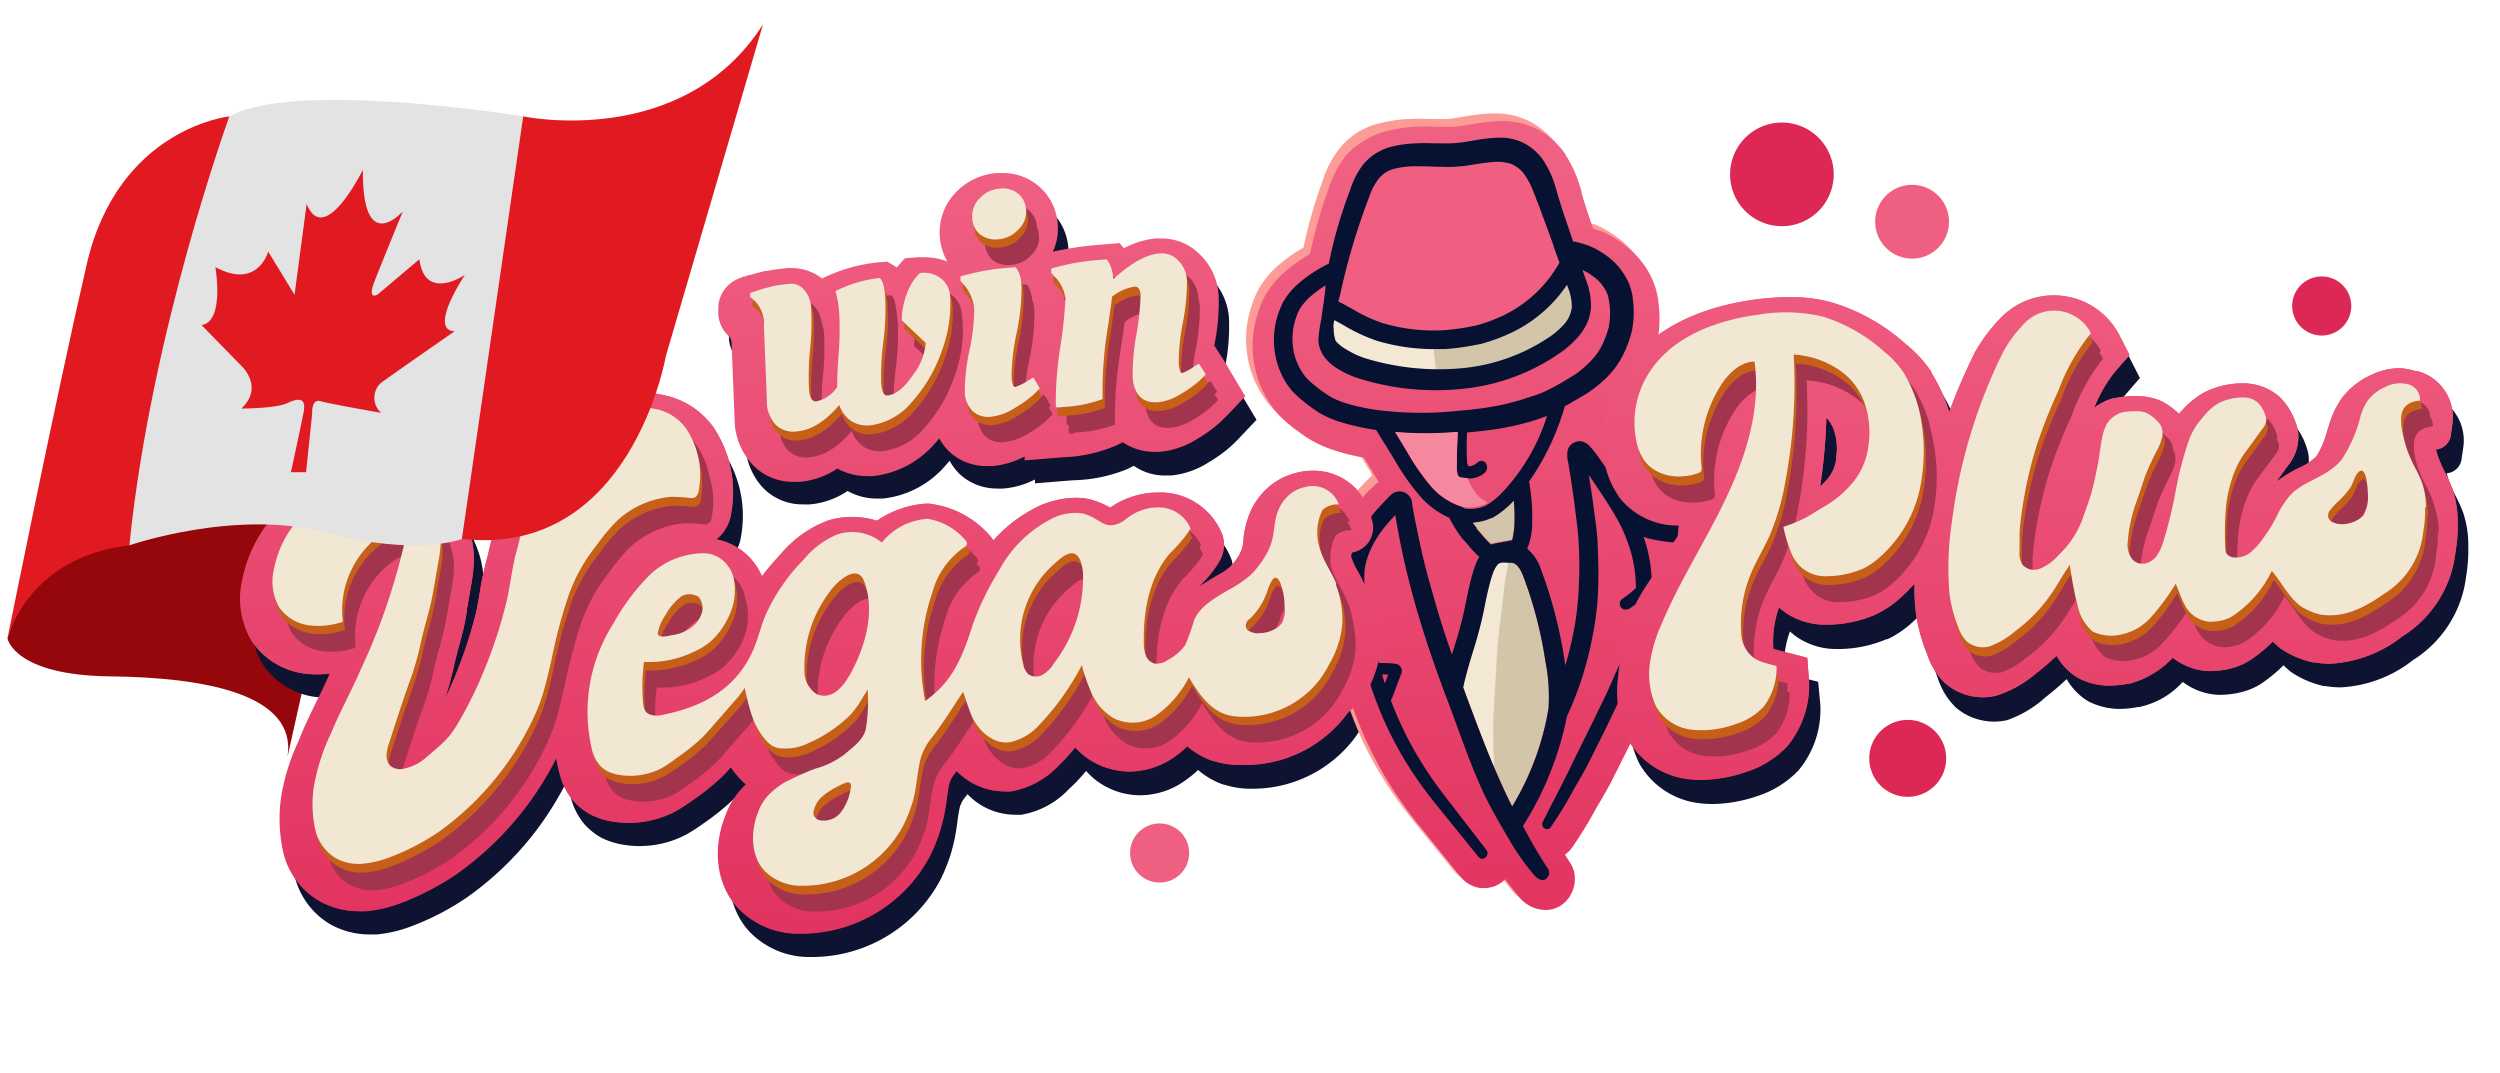 <svg xmlns="http://www.w3.org/2000/svg" xmlns:xlink="http://www.w3.org/1999/xlink" width="275" height="118" viewBox="150 0 275 118">
  <defs>
    <linearGradient id="a" x1="372.56" y1="-163.36" x2="373.8" y2="-82.4" gradientTransform="matrix(1, 0, 0, -1, 0, -60)" gradientUnits="userSpaceOnUse">
      <stop offset="0" stop-color="#e23460"/>
      <stop offset="1" stop-color="#f06082"/>
    </linearGradient>
    <linearGradient id="b" x1="238.34" y1="-161.31" x2="239.58" y2="-80.34" xlink:href="#a"/>
    <linearGradient id="c" x1="257.08" y1="-158.76" x2="258.32" y2="-77.79" xlink:href="#a"/>
    <linearGradient id="d" x1="314.11" y1="-161.5" x2="312.12" y2="-78.8" xlink:href="#a"/>
    <linearGradient id="f" x1="238.69" y1="-161.31" x2="239.93" y2="-80.35" xlink:href="#a"/>
  </defs>
  <title>Artboard 3</title>
  <path d="M150.82,70.22s.7,4.06,11.28,4.18,20.57,2,19.53,8.83l6-26.85S156.05,51.73,150.82,70.22Z" fill="#95070a"/>
  <g>
    <path d="M420.93,56.34a17.94,17.94,0,0,0-.75-1.68l0,0,0,0a12.82,12.82,0,0,1-.76-1.69c-.11-.3-.2-.6-.28-.91a1.79,1.79,0,0,0,1.63-1.55l.2-1.36A5.26,5.26,0,0,0,417,43.34l-.1,0-.1,0a7,7,0,0,0-1.59-.18,7.19,7.19,0,0,0-3.22.76,8.32,8.32,0,0,0-3.19,2.57l-.08.1-.07.1a9.85,9.85,0,0,0-1.16,2.48l-.3.92A9.86,9.86,0,0,1,406,52.8a6.18,6.18,0,0,1-1.95,1.28,16.44,16.44,0,0,0-2.51,1.52l1.28-1.75a5.1,5.1,0,0,0,1.15-3l0-.28,0-.28a5.48,5.48,0,0,0-.31-1.27A7.15,7.15,0,0,0,402,46.32l-.16-.17-.18-.14a6.12,6.12,0,0,0-3.74-1.29h-.26a9.41,9.41,0,0,0-2.64.43,8.14,8.14,0,0,0-2.11,1l0,0h0a8.82,8.82,0,0,0-1.51,1.28l-.56.63-.42-.36a6.73,6.73,0,0,0-1.69-1.1l-.18-.08-.18-.06a7,7,0,0,0-2.13-.34h-.4a9.45,9.45,0,0,0-1.91.19l-.1,0-.1,0a6.37,6.37,0,0,0-2.22,1.08,15.56,15.56,0,0,1,2.31-4l1.57-1.81-1.09-2.13a8.09,8.09,0,0,0-12.83-2.14l0,0,0,0a18,18,0,0,0-3,4l-.06.09-.05.1c-1.06,2.25-1.95,4.32-2.7,6.36a19.32,19.32,0,0,0-1.91-4.37l-.06-.09,0-.08a13.15,13.15,0,0,0-2.79-3,21,21,0,0,0-8.21-4.6,18,18,0,0,0-4.62-.56,28.76,28.76,0,0,0-3.93.3h0c-6.17.88-10.92,3.32-13.74,7.06a14.63,14.63,0,0,0-1.18,1.83h0v0a13.84,13.84,0,0,0-1.33,9.09,9.31,9.31,0,0,0,1.42,3.5l0,0,0,.05A8.11,8.11,0,0,0,336,60.46a4.87,4.87,0,0,0,.54,0c-.53,1-1.09,2-1.66,3.08a90.11,90.11,0,0,0-4.18,8.34,18.8,18.8,0,0,0-1.47,5V77a12,12,0,0,0,1.1,7,8.76,8.76,0,0,0,6.49,4.34,12.28,12.28,0,0,0,1.6.1,15.61,15.61,0,0,0,4.79-.84,10.84,10.84,0,0,0,4.61-2.84,10.47,10.47,0,0,0,2.42-7.2L350,75l-2.49-.64-.42-.11c-.28-.07-.61-.16-.82-.23a10.88,10.88,0,0,1,.62-4.56c.13.12.28.23.42.36l0,0,0,0A7.61,7.61,0,0,0,352,71.39h.42a13.5,13.5,0,0,0,5.09-1.08l.12,0a11.05,11.05,0,0,0,2.78-1.9,19,19,0,0,0,1.49-1.49,20.63,20.63,0,0,0,.17,3.42,19.19,19.19,0,0,0,1.11,4.32,7.76,7.76,0,0,0,1.8,3l.14.15.16.13a6.28,6.28,0,0,0,2.62,1.27,6.36,6.36,0,0,0,2.91,0A12.39,12.39,0,0,0,375,76.7a30.09,30.09,0,0,0,2.33-2,6.8,6.8,0,0,0,2.34,2.42,7.54,7.54,0,0,0,3.52.86,11.33,11.33,0,0,0,2-.21h.08l.07,0a9.44,9.44,0,0,0,2.76-1.1h0a9.1,9.1,0,0,0,2-1.66h0A7,7,0,0,0,394,76.43h.27a9.87,9.87,0,0,0,2.42-.33h0a7.1,7.1,0,0,0,2.5-1.22,16.28,16.28,0,0,0,2-1.7c.2.2.41.39.63.58l.18.15.2.13a10.44,10.44,0,0,0,3.39,1.42l.09,0h.09a9.82,9.82,0,0,0,1.72.15,14,14,0,0,0,7.94-3,12.62,12.62,0,0,0,5.85-9.27,16.87,16.87,0,0,0,.23-3.25A11.06,11.06,0,0,0,420.93,56.34Zm-67.72-3.47V53a4.27,4.27,0,0,1-.95,2.26,7.59,7.59,0,0,1-.84.86,62.08,62.08,0,0,0,.7-7.58A4.06,4.06,0,0,1,353,50.2v.06A6.39,6.39,0,0,1,353.21,52.87Zm24.88,3.61h0v0c-.08.37-.14.61-.21.85l-.06.26c.1-.43.2-.86.31-1.28a1,1,0,0,1,0,.14Z" fill="#0e1331"/>
    <path d="M301.9,59.05a6.46,6.46,0,0,0-6.37-4.66,6.83,6.83,0,0,0-1.62.19A7.55,7.55,0,0,0,291,55.93l0,0,0,0a8,8,0,0,0-2.08,2.49l0,0,0,0a10.33,10.33,0,0,0-1,3.61,3.57,3.57,0,0,1-.65,1.93l0,0,0,0a6.06,6.06,0,0,1-.87,1.08A7.77,7.77,0,0,1,285,66l-.6.36-.33.19c-.37.22-.77.48-1.18.74l.25-.27a11.69,11.69,0,0,0,2.09-2.7h0a3.52,3.52,0,0,0,.4-1.35,3.71,3.71,0,0,0-.16-1.4h0a7.34,7.34,0,0,0-6.32-4.78h-.6a9.22,9.22,0,0,0-5.28,1.65,10.15,10.15,0,0,0-1.89-.81,6.61,6.61,0,0,0-1.87-.27,10.08,10.08,0,0,0-4.08.92,16.19,16.19,0,0,0-5,3.76,2.84,2.84,0,0,0-.37-.47,10.3,10.3,0,0,0-6.26-3.5L253.4,58l-.4,0a10.81,10.81,0,0,0-5.38,1.87,8.88,8.88,0,0,0-1.13-.28,8.56,8.56,0,0,0-1.59-.15,8.86,8.86,0,0,0-2.7.43h0a12.46,12.46,0,0,0-5.2,3.73c-.64.7-1.35,1.49-2,2.37a7.33,7.33,0,0,0-1.61-2.32l0,0h0a6.92,6.92,0,0,0-3.41-1.74A4.41,4.41,0,0,0,231,60.57a4.61,4.61,0,0,0,.52-1.61,12.73,12.73,0,0,0-1.88-9.19h0a8.82,8.82,0,0,0-5.37-3.64,11.51,11.51,0,0,0-3-.34,14.18,14.18,0,0,0-3.94.53c-3.08.95-5.19,3.24-6.73,4.91a25.5,25.5,0,0,0-4.5,7.6,13.16,13.16,0,0,0-.67,2.13,7.94,7.94,0,0,1-.24.87c-.12.41-.23.89-.34,1.37-.07.28-.15.63-.19.78a31.77,31.77,0,0,0-.82,3.85c-.12.68-.24,1.32-.36,1.94a47.75,47.75,0,0,1-2.08,6.54c-.41,1.06-.87,2.11-1.37,3.14.35-1.1.66-2.23.92-3.35v0c.16-.76.37-1.52.59-2.33.13-.48.26-1,.38-1.46.22-.87.37-1.71.52-2.52l0-.16h0l.44-2.53a18.36,18.36,0,0,0,.32-2.67v-.11a10.78,10.78,0,0,0-.95-4.58A6.85,6.85,0,0,0,201.25,58a8.4,8.4,0,0,0-2.31-1.93l-.1-.05-.09,0a12.18,12.18,0,0,0-4.61-1.24H194l-1.12-.06c-.57,0-1.15,0-1.73,0h-.06a16.16,16.16,0,0,0-3.3.56,10.54,10.54,0,0,0-4,1.83,15.1,15.1,0,0,0-5.87,9.08v0a9.21,9.21,0,0,0,1,6.92l0,0,0,0a8.29,8.29,0,0,0,2.44,2.35,8.17,8.17,0,0,0,3.17,1.18h0a11.59,11.59,0,0,0,3,0c-.43,1-.92,2-1.42,3-.61,1.23-1.23,2.52-1.79,3.85l-.27.67a23.08,23.08,0,0,0-1.9,6.18,16.91,16.91,0,0,0,.19,5.72,8.47,8.47,0,0,0,1.37,3.19h0a8.54,8.54,0,0,0,2.53,2.37l0,0,0,0a8.83,8.83,0,0,0,4.37,1.17c.28,0,.57,0,.84,0h0a14.67,14.67,0,0,0,4.06-1,28.56,28.56,0,0,0,5.89-3.1,34.56,34.56,0,0,0,11-12.85,19.56,19.56,0,0,0,.42,2v0a7.41,7.41,0,0,0,1.51,2.87l0,0,0,0a7.11,7.11,0,0,0,1.86,1.46l.13.07.14.06a8.69,8.69,0,0,0,2.29.65,11,11,0,0,0,6.83-1.2l0,0h0a20.61,20.61,0,0,0,1.77-1.15,27.3,27.3,0,0,0,3.21-2.56l0,0,0,0c.38-.37.73-.75,1.05-1.11a12.21,12.21,0,0,0,1.1,1.39,7.82,7.82,0,0,0,.6.55c-.13.12-.26.24-.39.38l0,0,0,0a8.7,8.7,0,0,0-1.85,3c-1.5,3.74-1,7.64,1.34,10.2a9.1,9.1,0,0,0,6.77,2.82h.14a16,16,0,0,0,14.21-8.66l0,0,0,0a21.67,21.67,0,0,0,1-2.49,20.15,20.15,0,0,0,.77-3.65c.09-.65.18-1.27.29-1.72a3.06,3.06,0,0,1,.53-1h0v0l.31-.39a7.24,7.24,0,0,0,5.14,2.26,7,7,0,0,0,.79,0,9.35,9.35,0,0,0,5.22-2.82,18.37,18.37,0,0,0,1.89-2,7.59,7.59,0,0,0,2.5,1.89h0a8,8,0,0,0,3.45.79,8.52,8.52,0,0,0,5-1.66,12.38,12.38,0,0,0,1.37-1.12,8.6,8.6,0,0,0,2.8,1.61h.07a9.58,9.58,0,0,0,2.6.45h.57a14.06,14.06,0,0,0,11.11-5.48l0,0,0,0a17,17,0,0,0,1.46-2.37A13.67,13.67,0,0,0,302.45,73a14.24,14.24,0,0,0-.95-5.55h0a17.55,17.55,0,0,0-.95-2,7.79,7.79,0,0,1-.76-1.66,3.1,3.1,0,0,1-.08-.42h0a2.65,2.65,0,0,0,1.13-.37,2.73,2.73,0,0,0,.88-.81,2.83,2.83,0,0,0,.45-1.11,2.66,2.66,0,0,0-.05-1.19Z" fill="#0e1331"/>
    <path d="M231.65,40.11,232,49v.15a7.37,7.37,0,0,0,1.82,4.39l0,0,0,0a6,6,0,0,0,4.63,1.94,5.08,5.08,0,0,0,.67,0,8.79,8.79,0,0,0,4.11-1.47,6.65,6.65,0,0,0,3.29.83c.2,0,.41,0,.62,0a10.57,10.57,0,0,0,6.93-3.71h0l.39-.45a5.86,5.86,0,0,0,1.2,1.56l0,0,0,0a6.05,6.05,0,0,0,4.07,1.5,4.22,4.22,0,0,0,.61,0,9.22,9.22,0,0,0,3.51-1l0,.43,3.53-.29.68-.05A16.6,16.6,0,0,0,274,51.6l.72-.36a5.88,5.88,0,0,0,3.51,1.06c.21,0,.43,0,.64,0a9.34,9.34,0,0,0,4.06-1.43h0a15.35,15.35,0,0,0,2.46-1.77c.36-.33.67-.64.93-.92l1.9-2-1.44-2.4L286,42.59l-1.28-2.05a22.69,22.69,0,0,0,.47-5.53,6.9,6.9,0,0,0-2-4.42,5.92,5.92,0,0,0-2-1.32,6,6,0,0,0-2.34-.44,5.33,5.33,0,0,0-.56,0,9,9,0,0,0-3.47,1.07l-.51-.56-1.75.14a37.2,37.2,0,0,0-5.57.81,6.25,6.25,0,0,0-1.38-7.07,6,6,0,0,0-4.21-1.59,4.64,4.64,0,0,0-.64,0,6.89,6.89,0,0,0-4.5,2.18l0,0,0,0a6.41,6.41,0,0,0-1.38,2.24,6.27,6.27,0,0,0-.33,2.61,6.48,6.48,0,0,0,.82,2.71A7.06,7.06,0,0,0,252.8,31a5.62,5.62,0,0,0-.71,0l-1.39.12-.88,1-.11-.07-.94-.56-1.11.09a17.37,17.37,0,0,0-6.07,1.77,5.36,5.36,0,0,0-3.35-1.15,3.85,3.85,0,0,0-.48,0,21.27,21.27,0,0,0-2.21.31l-.11,0-.1,0-.85.22-.82.24-.06,0-.05,0-.48.16c-.18,0-.36.11-.57.19a3.52,3.52,0,0,0-2.32,3l0,.44a3.57,3.57,0,0,0,1.24,3h0Z" fill="#0e1331"/>
    <path d="M419.75,53.74c-.22-.58-.48-1.14-.75-1.69l0,0,0,0a14.48,14.48,0,0,1-.77-1.7c-.1-.29-.2-.6-.28-.9h0a1.84,1.84,0,0,0,1.64-1.56l.19-1.36a5.26,5.26,0,0,0-3.91-5.72l-.1,0-.1,0A7.11,7.11,0,0,0,414,40.5a7.2,7.2,0,0,0-3.22.77,8.31,8.31,0,0,0-3.2,2.56l-.07.1-.07.11a9.78,9.78,0,0,0-1.16,2.47c-.11.32-.2.63-.3.92a9.44,9.44,0,0,1-1.17,2.76,6.12,6.12,0,0,1-1.94,1.28A15.73,15.73,0,0,0,400.39,53l1.27-1.76a5.11,5.11,0,0,0,1.16-3V48l0-.28a5,5,0,0,0-.31-1.26,7.13,7.13,0,0,0-1.65-2.69l-.17-.17-.18-.14a6,6,0,0,0-3.74-1.29h-.25a9.18,9.18,0,0,0-2.65.43,7.54,7.54,0,0,0-2.11,1h0a9.73,9.73,0,0,0-1.5,1.29c-.22.23-.4.43-.57.63-.13-.13-.27-.24-.41-.36a6.82,6.82,0,0,0-1.7-1.11l-.17-.07-.19-.06a6.65,6.65,0,0,0-2.13-.35h-.39a9.48,9.48,0,0,0-1.92.2l-.09,0-.1,0a6.44,6.44,0,0,0-2.23,1.09,15.51,15.51,0,0,1,2.31-4l1.58-1.81-1.09-2.13a8.08,8.08,0,0,0-2.43-2.86,7.94,7.94,0,0,0-3.45-1.45,8.06,8.06,0,0,0-7,2.16l0,0h0a18.24,18.24,0,0,0-3.05,4l-.05.1-.05.1c-1.07,2.24-2,4.32-2.71,6.35A18.88,18.88,0,0,0,362.46,41l0-.08-.06-.09a13.57,13.57,0,0,0-2.79-3,21.34,21.34,0,0,0-8.2-4.59,17.56,17.56,0,0,0-4.62-.56,28.91,28.91,0,0,0-3.94.3h0c-6.17.87-10.93,3.31-13.74,7.06a13.89,13.89,0,0,0-1.19,1.82v0A13.81,13.81,0,0,0,326.54,51,9.18,9.18,0,0,0,328,54.5l0,0,0,.05a8.11,8.11,0,0,0,6.74,3.26,4.87,4.87,0,0,0,.54,0l-1.66,3.08a91.42,91.42,0,0,0-4.19,8.34,19,19,0,0,0-1.47,5v.09a12,12,0,0,0,1.1,7,8.75,8.75,0,0,0,6.5,4.33,12.17,12.17,0,0,0,1.6.11,16,16,0,0,0,4.79-.84,10.73,10.73,0,0,0,4.6-2.85,10.53,10.53,0,0,0,2.43-7.2l-.19-2.52-2.49-.65-.42-.1c-.28-.08-.62-.16-.83-.24a11.21,11.21,0,0,1,.62-4.56c.14.13.28.24.42.36l0,0,0,0a7.65,7.65,0,0,0,4.6,1.54h.42a13.49,13.49,0,0,0,5.09-1.07l.12-.06a11,11,0,0,0,2.78-1.89,19.18,19.18,0,0,0,1.49-1.5,20.58,20.58,0,0,0,.17,3.42A19.43,19.43,0,0,0,362,72a7.85,7.85,0,0,0,1.8,3l.15.14.16.13a6.28,6.28,0,0,0,5.53,1.24,12.58,12.58,0,0,0,4.25-2.37,30.09,30.09,0,0,0,2.33-2,6.72,6.72,0,0,0,2.34,2.42,7.41,7.41,0,0,0,3.51.86,11.44,11.44,0,0,0,2-.21h.07l.08,0A9.81,9.81,0,0,0,387,74h0A10,10,0,0,0,389,72.35h0a7,7,0,0,0,3.82,1.47h.27a9.39,9.39,0,0,0,2.41-.32h0a7.17,7.17,0,0,0,2.51-1.23,16.19,16.19,0,0,0,2-1.7c.2.2.42.4.63.58l.19.16.19.13a10.53,10.53,0,0,0,3.39,1.42l.09,0h.09a10,10,0,0,0,1.72.15,14,14,0,0,0,7.94-3,12.57,12.57,0,0,0,5.85-9.27,16.07,16.07,0,0,0,.24-3.25A11,11,0,0,0,419.75,53.74ZM352,50.27v.13a4.3,4.3,0,0,1-.95,2.26,8.53,8.53,0,0,1-.84.86,60.14,60.14,0,0,0,.69-7.58,3.84,3.84,0,0,1,.92,1.66v0a6.43,6.43,0,0,1,.18,2.62Zm24.88,3.6v0h0c-.08.37-.15.62-.21.86l-.07.25c.1-.43.21-.85.32-1.28a1,1,0,0,0,0,.14Z" fill="url(#a)"/>
    <path d="M300.71,56.44a6.47,6.47,0,0,0-6.36-4.66,6.78,6.78,0,0,0-1.62.2,7.48,7.48,0,0,0-2.88,1.35l0,0h0a7.91,7.91,0,0,0-2.08,2.49l0,0,0,0a9.92,9.92,0,0,0-1,3.61,3.56,3.56,0,0,1-.66,1.93l0,0v0a6,6,0,0,1-.88,1.08,7.68,7.68,0,0,1-1.23.81l-.61.35-.32.2-1.19.73.25-.26a12.18,12.18,0,0,0,2.1-2.7h0a3.56,3.56,0,0,0,.39-1.35,3.5,3.5,0,0,0-.16-1.4h0A7.33,7.33,0,0,0,278,54.18h-.6a9.23,9.23,0,0,0-5.28,1.66,10.28,10.28,0,0,0-1.9-.82,6.17,6.17,0,0,0-1.87-.26,10.06,10.06,0,0,0-4.07.91,16.07,16.07,0,0,0-5,3.76c-.12-.16-.24-.32-.37-.47a10.38,10.38,0,0,0-6.27-3.49l-.39-.07-.39,0a10.79,10.79,0,0,0-5.39,1.88A8.92,8.92,0,0,0,245.3,57a9.28,9.28,0,0,0-1.58-.14,8.81,8.81,0,0,0-2.7.42h0a12.61,12.61,0,0,0-5.2,3.74c-.64.69-1.34,1.48-2,2.37a7.2,7.2,0,0,0-1.62-2.32l0,0h0a6.84,6.84,0,0,0-3.41-1.74,4.52,4.52,0,0,0,1.66-3,12.79,12.79,0,0,0-1.88-9.19h0a8.81,8.81,0,0,0-5.37-3.63,12,12,0,0,0-3-.35,13.76,13.76,0,0,0-3.93.54c-3.08.94-5.19,3.24-6.73,4.91a25.46,25.46,0,0,0-4.5,7.59,12.52,12.52,0,0,0-.67,2.13c-.08.31-.14.58-.24.88s-.24.89-.35,1.36c-.06.28-.14.63-.19.79a33.34,33.34,0,0,0-.82,3.85c-.11.67-.23,1.31-.35,1.93a49.31,49.31,0,0,1-2.08,6.55c-.42,1.06-.87,2.1-1.38,3.13.36-1.1.67-2.22.93-3.35v0h0c.16-.76.37-1.53.58-2.34.13-.47.26-1,.39-1.45.22-.88.37-1.71.51-2.52l0-.17h0l.44-2.52a20.2,20.2,0,0,0,.32-2.68v-.1a10.83,10.83,0,0,0-.95-4.59,6.64,6.64,0,0,0-1.06-1.65,8.26,8.26,0,0,0-2.31-1.93l-.09-.06-.1,0a12.08,12.08,0,0,0-4.6-1.23h-.17c-.37,0-.74,0-1.12-.06-.56,0-1.14,0-1.72,0h-.06a16,16,0,0,0-3.3.55,10.69,10.69,0,0,0-4,1.83,15.08,15.08,0,0,0-5.87,9.09h0a9.2,9.2,0,0,0,1,6.92l0,0,0,0a8.26,8.26,0,0,0,5.6,3.53h0a11.09,11.09,0,0,0,3,0c-.43,1-.91,2-1.42,3-.6,1.24-1.23,2.52-1.78,3.86l-.27.66a23.31,23.31,0,0,0-1.9,6.18,17,17,0,0,0,.19,5.73,8.41,8.41,0,0,0,1.36,3.18h0a8.45,8.45,0,0,0,2.54,2.37l0,0,0,0a8.7,8.7,0,0,0,4.37,1.17,7.87,7.87,0,0,0,.84,0h0a14.63,14.63,0,0,0,4.07-1,29.76,29.76,0,0,0,5.88-3.1,34.74,34.74,0,0,0,11-12.85,17,17,0,0,0,.42,2v0a7.53,7.53,0,0,0,1.5,2.87l0,0,0,0a7.06,7.06,0,0,0,1.85,1.46l.14.07.13.06a8.41,8.41,0,0,0,2.3.66,10.92,10.92,0,0,0,6.82-1.21l0,0h0a17.16,17.16,0,0,0,1.76-1.15,25.56,25.56,0,0,0,3.21-2.56l0,0,0,0c.39-.38.74-.76,1.05-1.12a10,10,0,0,0,1.11,1.39,7.81,7.81,0,0,0,.59.56c-.13.12-.25.23-.38.37l0,0,0,0a8.66,8.66,0,0,0-1.85,3c-1.5,3.74-1,7.65,1.33,10.2a9.08,9.08,0,0,0,6.78,2.82h.14a16,16,0,0,0,14.21-8.66l0,0v0a19.15,19.15,0,0,0,1-2.49,19.53,19.53,0,0,0,.78-3.65c.09-.65.18-1.27.29-1.72a3,3,0,0,1,.52-1h0l.31-.4a7.27,7.27,0,0,0,5.14,2.27,7.16,7.16,0,0,0,.8,0,9.31,9.31,0,0,0,5.22-2.81,19.3,19.3,0,0,0,1.88-2.06,7.8,7.8,0,0,0,2.51,1.9h0a8.25,8.25,0,0,0,3.45.79,8.66,8.66,0,0,0,5-1.66,11.32,11.32,0,0,0,1.36-1.13,8.78,8.78,0,0,0,2.81,1.62h.06a9.27,9.27,0,0,0,2.61.44h.56A13.94,13.94,0,0,0,298,78.75l0,0,0,0a16.78,16.78,0,0,0,1.45-2.36,13.71,13.71,0,0,0,1.74-5.93,14.17,14.17,0,0,0-1-5.54v0a17.48,17.48,0,0,0-.94-2,7.75,7.75,0,0,1-.77-1.65c0-.14-.06-.28-.08-.42a2.89,2.89,0,0,0,1.14-.37,2.73,2.73,0,0,0,.87-.82,2.77,2.77,0,0,0,.41-2.3Z" fill="url(#b)"/>
    <path d="M230.46,37.5l.36,8.92v.15a7.41,7.41,0,0,0,1.83,4.4l0,0,0,0A6.07,6.07,0,0,0,237.33,53a4.93,4.93,0,0,0,.66,0,8.71,8.71,0,0,0,4.12-1.46,6.69,6.69,0,0,0,3.28.83,4.43,4.43,0,0,0,.63,0,10.48,10.48,0,0,0,6.92-3.71h0c.13-.14.26-.29.38-.44a6,6,0,0,0,1.2,1.55l0,0,0,0a6,6,0,0,0,4.07,1.5c.2,0,.4,0,.6,0a9.46,9.46,0,0,0,3.52-1.06l0,.43,3.53-.28.68-.06A16.09,16.09,0,0,0,272.78,49l.73-.36A6,6,0,0,0,277,49.7a4.64,4.64,0,0,0,.64,0,9.41,9.41,0,0,0,4.06-1.42h0a15.87,15.87,0,0,0,2.46-1.78c.35-.33.67-.64.93-.91l1.89-2-1.43-2.39L284.85,40l-1.28-2a22.91,22.91,0,0,0,.48-5.52A6.84,6.84,0,0,0,282,28a5.92,5.92,0,0,0-4.32-1.77,5.43,5.43,0,0,0-.57,0,9.12,9.12,0,0,0-3.47,1.08l-.5-.57-1.76.15a36.29,36.29,0,0,0-5.57.8,5.84,5.84,0,0,0,.54-3,6,6,0,0,0-6.12-5.65c-.21,0-.43,0-.64,0a6.91,6.91,0,0,0-4.5,2.18l0,0,0,0a6.31,6.31,0,0,0-1.71,4.84,6.31,6.31,0,0,0,.83,2.71,6.85,6.85,0,0,0-2.57-.47,5.54,5.54,0,0,0-.71,0l-1.39.11-.89,1-.1-.06-.95-.57-1.1.09a17.75,17.75,0,0,0-6.07,1.77,5.38,5.38,0,0,0-3.36-1.15,3.77,3.77,0,0,0-.47,0c-.7.06-1.44.17-2.21.31l-.11,0-.11,0-.84.22-.82.23-.06,0-.06,0-.47.17c-.18,0-.37.11-.58.19a3.57,3.57,0,0,0-2.32,3l0,.43a3.53,3.53,0,0,0,1.23,3h0Z" fill="url(#c)"/>
    <path d="M336.45,62.29l.66-7.48h-2.87a13.54,13.54,0,0,1-2.09-.32,5.12,5.12,0,0,1-1.42-.76l0,0c-.62-1-1.26-2-1.88-3l-.33-.5-.09-.14c-.46-.67-.93-1.36-1.48-2.05l-.14-.17c-.11-.14-.23-.27-.34-.4l-.15-.18h.32v-2.6A17,17,0,0,0,328,43.5a11.79,11.79,0,0,0,1.95-2.39L330,41a15.4,15.4,0,0,0,1.18-2.58l.1-.28c.05-.14.1-.29.14-.43a7.71,7.71,0,0,0,.19-.77v-.06a13.53,13.53,0,0,0,.11-4.5c0-.23-.07-.49-.14-.8a7.08,7.08,0,0,0-.28-1v0a8.79,8.79,0,0,0-.82-1.69,9.92,9.92,0,0,0-2.35-2.61,12.65,12.65,0,0,0-2.7-1.6l-.08,0c-.27-.11-.54-.2-.81-.29-.24-.68-.47-1.4-.71-2.13l-.41-1.29,0-.05c0-.12-.08-.27-.13-.44l0-.14c-.05-.19-.12-.41-.19-.64a13.31,13.31,0,0,0-1.58-3.45l0,0a8.68,8.68,0,0,0-1.66-1.82A7.76,7.76,0,0,0,317.45,13h0a8.21,8.21,0,0,0-2.54-.52,13.7,13.7,0,0,0-1.92.07c-.83.08-1.6.21-2.29.33l-.6.1a10.28,10.28,0,0,1-2,.11h-.32c-.79,0-1.69-.06-2.67,0a14.9,14.9,0,0,0-3.63.55l-.06,0a8.59,8.59,0,0,0-2.21,1,8.5,8.5,0,0,0-1.76,1.57l-.16.19A11.5,11.5,0,0,0,295.45,20a53.26,53.26,0,0,0-2.07,7.23,18,18,0,0,0-2.7,1.9,10.15,10.15,0,0,0-2.09,2.43v0a6.59,6.59,0,0,0-.44.83l-.27.63-.24.71-.23.82a11.48,11.48,0,0,0,.15,6.1,11,11,0,0,0,1.32,2.85l.4.57.05.08a8.93,8.93,0,0,0,.63.73l0,0c.34.34.69.66,1.06,1s.65.53,1,.77l.47.35.24.16a4.17,4.17,0,0,0,.38.26,13,13,0,0,0,2.71,1.31,23.59,23.59,0,0,0,2.42.68l1.13.24,1.34,2.19.25.45-.3.26-.22.21-.4.4,0,0c-.28.3-.65.69-1,1.14a18.4,18.4,0,0,0-2,2.79,13.5,13.5,0,0,0-1.42,3.45l-.1.37,0,.12-.09.51v.06c-.06.44-.09.81-.12,1.25s0,.89,0,1.35c0,.27,0,.69.11,1.16l.36,2.17c.19,1.1.37,2,.54,2.84a53.86,53.86,0,0,0,1.52,5.74A44.36,44.36,0,0,0,300,81.76a41.54,41.54,0,0,0,3,5.2c.59.87,1.16,1.66,1.75,2.41.45.58.91,1.15,1.35,1.69L310,95.88a3.21,3.21,0,0,0,1,.8,3.17,3.17,0,0,0,1.19.37l.35,0a3.21,3.21,0,0,0,2-.69l0,0c.11-.09.21-.19.31-.29.47.66,1,1.3,1.49,1.91a3.82,3.82,0,0,0,2.89,1.42,3.1,3.1,0,0,0,1.8-.57,3.36,3.36,0,0,0,1.27-1.59,3.51,3.51,0,0,0,.16-2l0,0a3.47,3.47,0,0,0-.54-1.19c-.15-.21-.3-.47-.47-.74a3.32,3.32,0,0,0,.81-.82,43.19,43.19,0,0,0,2.28-3.67c.31-.56.56-1,.8-1.39.34-.6.67-1.16,1.13-2l3.45-6.88c.4-.76.92-1.93,1.27-2.71v0a30.31,30.31,0,0,0,2.53-8.47h.2V63.55l0,0c0-.42-.05-.84-.1-1.25h2.67Zm-33.94,4.13v0a.14.14,0,0,0,0,.06v0Zm14.77,11.2a21,21,0,0,1-1.34,4.9c-1-2.37-1.88-4.79-2.75-7.15.23-1,.53-1.94.83-2.94a47.71,47.71,0,0,0,1.31-5c.05-.27.11-.53.15-.76A43.47,43.47,0,0,1,317,73.15,19.31,19.31,0,0,1,317.28,77.62Zm-3.45-45.24a15.46,15.46,0,0,1-2.54.93,22.63,22.63,0,0,1-3.08.45,17,17,0,0,1-5.8-.67,13.8,13.8,0,0,1-2.67-1.26,73.57,73.57,0,0,1,2.84-9.28l.17-.47a3.56,3.56,0,0,1,.47-.83.63.63,0,0,1,.31-.19,7.78,7.78,0,0,1,1.73-.2h0c.61,0,1.26,0,1.95.05l.54,0a18.11,18.11,0,0,0,3.45-.13l.31-.05.45-.07c.61-.1,1.18-.19,1.74-.24h.11a2.58,2.58,0,0,1,.92,0,.72.72,0,0,1,.25.21,5.89,5.89,0,0,1,.76,1.45l0,.06c.07.19.15.38.23.57l.07.15c.07.18.15.35.2.51l.48,1.28c.37,1,.74,2,1.09,3l.1.28.24.62a10.88,10.88,0,0,1-4.38,3.8Z" fill="#fd9c96"/>
    <path d="M337.16,63l.66-7.48H335a13.54,13.54,0,0,1-2.09-.32,5.12,5.12,0,0,1-1.42-.76l0,0c-.62-1-1.26-2-1.88-3l-.33-.5-.09-.14c-.46-.67-.92-1.36-1.48-2l-.14-.17-.34-.4L327,48h.32V45.4c.47-.37.93-.77,1.36-1.18a12.13,12.13,0,0,0,1.95-2.4l.05-.08a15.4,15.4,0,0,0,1.18-2.58l.1-.28c.05-.14.1-.29.14-.43.09-.29.15-.57.2-.77v-.06a11.84,11.84,0,0,0,.21-1.57,13.67,13.67,0,0,0-.1-2.93c0-.23-.07-.49-.14-.8a6.6,6.6,0,0,0-.28-1v0a8.79,8.79,0,0,0-.82-1.69,9.73,9.73,0,0,0-2.35-2.6,12.45,12.45,0,0,0-2.69-1.61l-.09,0c-.27-.11-.54-.2-.81-.29-.23-.68-.47-1.4-.71-2.13l-.41-1.29,0,0c0-.12-.08-.27-.13-.44l0-.14c-.05-.19-.12-.41-.19-.64a13.31,13.31,0,0,0-1.58-3.45l0-.05a8.68,8.68,0,0,0-1.66-1.82,7.76,7.76,0,0,0-2.28-1.32h0a8.21,8.21,0,0,0-2.54-.52,13.7,13.7,0,0,0-1.92.07c-.83.08-1.6.21-2.29.33l-.59.1a10.43,10.43,0,0,1-2,.11h-.32c-.79,0-1.69-.06-2.67,0a14.9,14.9,0,0,0-3.63.55l-.06,0a8.75,8.75,0,0,0-2.21,1A8.5,8.5,0,0,0,298.14,17l-.16.2a11.45,11.45,0,0,0-1.82,3.52,53.68,53.68,0,0,0-2.07,7.23,18,18,0,0,0-2.7,1.9,10.27,10.27,0,0,0-2.08,2.43l0,0a7.36,7.36,0,0,0-.44.83l-.27.63-.24.72-.23.81a11.52,11.52,0,0,0,.15,6.11,11.12,11.12,0,0,0,1.32,2.84l.4.58,0,.07a8.93,8.93,0,0,0,.63.73l0,0a13.84,13.84,0,0,0,1.06,1c.32.27.65.53,1,.77l.47.35.24.17.38.26a13,13,0,0,0,2.71,1.29,23.07,23.07,0,0,0,2.43.68l1.12.24,1.34,2.19.25.45-.3.26-.22.22c-.14.13-.27.25-.4.39l-.05,0c-.28.3-.65.69-1,1.14a18.4,18.4,0,0,0-2,2.79,13.5,13.5,0,0,0-1.42,3.45l-.1.37,0,.12c0,.17-.06.35-.09.51v.06c-.06.44-.09.81-.12,1.25s0,.89,0,1.35c0,.27,0,.69.11,1.16l.36,2.17c.19,1.1.37,2,.54,2.84a53.86,53.86,0,0,0,1.52,5.74,44.36,44.36,0,0,0,2.27,5.58,41.54,41.54,0,0,0,3,5.2c.59.87,1.16,1.66,1.75,2.41.45.59.91,1.15,1.36,1.69l3.88,4.82a3.21,3.21,0,0,0,1,.8,3.17,3.17,0,0,0,1.19.37l.35,0a3.21,3.21,0,0,0,2-.69l0,0c.11-.09.21-.19.31-.29.47.66,1,1.3,1.49,1.91A3.82,3.82,0,0,0,320,100.1a3.1,3.1,0,0,0,1.8-.57A3.36,3.36,0,0,0,323,97.94a3.51,3.51,0,0,0,.16-2l0,0a3.34,3.34,0,0,0-.54-1.18c-.15-.22-.3-.48-.47-.75a3.16,3.16,0,0,0,.81-.82,43.19,43.19,0,0,0,2.28-3.67c.31-.56.56-1,.8-1.39.35-.6.67-1.16,1.13-2l3.45-6.88c.4-.76.92-1.93,1.27-2.71v0A30.21,30.21,0,0,0,334.42,68h.2V64.26l0,0c0-.42,0-.83-.1-1.25h2.67Zm-33.94,4.13v0s0,0,0,.06v0ZM318,78.33a21,21,0,0,1-1.34,4.9c-1-2.37-1.88-4.79-2.75-7.15.24-1,.53-1.94.83-2.94a47.71,47.71,0,0,0,1.31-5c0-.27.11-.53.15-.76a43.47,43.47,0,0,1,1.49,6.48A19.31,19.31,0,0,1,318,78.33Zm-3.45-45.24A16.48,16.48,0,0,1,312,34a24.3,24.3,0,0,1-3.08.44,17,17,0,0,1-5.8-.67,13.8,13.8,0,0,1-2.67-1.26,73.57,73.57,0,0,1,2.84-9.28l.17-.47a3.56,3.56,0,0,1,.47-.83.63.63,0,0,1,.31-.19,7.78,7.78,0,0,1,1.73-.2h0c.61,0,1.26,0,1.95.05l.54,0a18.11,18.11,0,0,0,3.45-.13l.31-.05.45-.07c.61-.1,1.18-.19,1.74-.24h.11a2.58,2.58,0,0,1,.92,0,.72.72,0,0,1,.25.21,5.89,5.89,0,0,1,.76,1.45l0,.06q.11.29.24.57l.06.15c.07.18.15.35.21.51l.47,1.28c.37,1,.74,2,1.09,3l.1.28.24.62a10.88,10.88,0,0,1-4.38,3.8Z" fill="url(#d)"/>
    <path d="M320.34,77.88a30.31,30.31,0,0,1-4,10.8c-.37-.71-.71-1.42-1.11-2.3-.31-.68-.6-1.36-.88-2-1.14-2.7-2.16-5.45-3.19-8.22l-.21-.59c.29-1.34.66-2.57,1.05-3.86a45.91,45.91,0,0,0,1.25-4.74c.64-3.35,1.07-4.26,1.22-4.51.34-.55.42-.68,1.42-.59l.35,0c.53,0,1,.59,1.36,1.59A45.45,45.45,0,0,1,320,72.77,20.07,20.07,0,0,1,320.34,77.88Z" fill="#d3c5aa"/>
    <path d="M315.9,61.83a8.5,8.5,0,0,1-.28,1.61c-.18,1.15-.31,2.76-.46,3.92q-.44,3-.57,6.08c-.08,1.69-.31,4.62-.34,6.3,0,.51,0,2.69.1,4.6-1.14-2.69-2.16-5.44-3.19-8.21l-.21-.59c.29-1.35.66-2.57,1.05-3.86a45.91,45.91,0,0,0,1.25-4.74c.64-3.35,1.07-4.26,1.22-4.52C314.81,61.87,314.89,61.74,315.9,61.83Z" fill="#f3e8d4"/>
    <path d="M316.6,57.36a9.93,9.93,0,0,1-.26,2l-.69.13c-.49.08-1.08.19-1.66.32a14.13,14.13,0,0,1-1-1.06l-.57-.65a4,4,0,0,1-.45-.61,5.82,5.82,0,0,0,2.05-.5l.08,0a10.06,10.06,0,0,0,2.08-1.59l.31-.32a18.78,18.78,0,0,1,.09,2.37Z" fill="#d3c5aa"/>
    <path d="M317.87,34.69a17.94,17.94,0,0,1-3.19,1.81,14.47,14.47,0,0,1-2.51.74,16.73,16.73,0,0,1-3.53.3,3.2,3.2,0,0,0-1.11.1,2,2,0,0,0-1.16,1.57,5.83,5.83,0,0,0,.17,2,.79.79,0,0,0,.24.5.75.75,0,0,0,.55.07c4.89-.54,10-1.42,13.93-4.36a7.31,7.31,0,0,0,1.63-1.56,5.11,5.11,0,0,0,1-2.72c.05-1.11-.93-3.66-2.1-2.09a16.47,16.47,0,0,1-3.9,3.6Z" fill="#d3c5aa"/>
    <path d="M308.1,41.29a28.83,28.83,0,0,1-4.74-.15,11.34,11.34,0,0,1-6.27-2.3,2.79,2.79,0,0,1-.69-.8,3.85,3.85,0,0,1-.13-2.6,1.31,1.31,0,0,1,.12-.48,1.19,1.19,0,0,1,.31-.39c.38-.22.85,0,1.22.26a13.91,13.91,0,0,0,2.52,1.42,14.07,14.07,0,0,0,4,.79c.89.09,2.61-.1,3.13.79C307.78,38.24,307.91,41.29,308.1,41.29Z" fill="#f3e8d4"/>
    <path d="M320.11,45.59a21.75,21.75,0,0,1-5.05,8.57,9.34,9.34,0,0,1-1.39,1.12,3.39,3.39,0,0,1-1.48-1.22,7.55,7.55,0,0,1-.77-1.46,2.59,2.59,0,0,0,.47-.05,2.18,2.18,0,0,0,.61-.15,2.69,2.69,0,0,0,.54-.26,1.88,1.88,0,0,0,.24-.18,1.24,1.24,0,0,0,.23-.32.58.58,0,0,0,.05-.29,1.1,1.1,0,0,0-.08-.4.6.6,0,0,0-.25-.25.61.61,0,0,0-.35-.07.77.77,0,0,0-.38.17.64.64,0,0,1-.15.13,1.73,1.73,0,0,1-.6.28h-.17l-.06,0,0,0a1,1,0,0,1-.15-.5,28.66,28.66,0,0,1-.05-3.21c1.07-.09,2.13-.2,3.22-.36a29.15,29.15,0,0,0,4.32-1l1-.35A1.3,1.3,0,0,0,320.11,45.59Z" fill="#ea4e74"/>
    <path d="M308.76,75.71h0v0S308.75,75.71,308.76,75.71Z" fill="#0e1331"/>
    <path d="M321.56,28.91l-.66-1.82,0-.09c-.38-1.06-.77-2.14-1.18-3.21l-.47-1.28c-.08-.21-.17-.41-.25-.62l0-.06-.24-.58a8.7,8.7,0,0,0-1.08-2.1A3.44,3.44,0,0,0,316.08,18a5.09,5.09,0,0,0-2.09-.14c-.63,0-1.26.15-1.93.26l-.71.11a16.27,16.27,0,0,1-3,.13l-.56,0c-.72,0-1.42-.06-2.09-.05a10.14,10.14,0,0,0-2.39.28,3.27,3.27,0,0,0-1.65,1.05,6.25,6.25,0,0,0-.93,1.6l-.07.22-.08.22a75.38,75.38,0,0,0-3.1,10.27l-.1.48c-.06.27-.11.54-.17.81.6.3,1.13.6,1.65.89a16.19,16.19,0,0,0,3.23,1.49,19.39,19.39,0,0,0,6.73.78,26,26,0,0,0,3.52-.51,18,18,0,0,0,3.06-1.12,14.1,14.1,0,0,0,6.13-5.79Z" fill="#f05f81"/>
    <path d="M334.63,57.41a16.42,16.42,0,0,1-2.71-.41,7.41,7.41,0,0,1-2.3-1.19l-.41-.28c-.77-1.35-1.6-2.61-2.43-3.88-.45-.66-.91-1.33-1.42-2-.13-.16-.27-.33-.41-.48l-.2-.24,0,0-.05,0-.1-.09a1.14,1.14,0,0,0-.23-.15,1.35,1.35,0,0,0-1.33.05,1.32,1.32,0,0,0-.64,1.17.29.29,0,0,0,0,.13v.17l0,.14.06.29c.27,1.55.5,3.08.71,4.63l.29,2.34c.1.75.16,1.51.2,2.28.09,1.53.09,3.07,0,4.62,0,.78-.08,1.51-.16,2.28s-.18,1.52-.32,2.27a39.09,39.09,0,0,1-1,4.15l-.1-.71a48.79,48.79,0,0,0-2.53-9.74A5,5,0,0,0,318,60.37a7.55,7.55,0,0,0,.54-2.92,21.72,21.72,0,0,0-.34-4.48,27.86,27.86,0,0,0,3.93-8.29c.27-.14.53-.28.79-.44s.64-.36.95-.55l.46-.27.25-.16.26-.17a15.62,15.62,0,0,0,1.79-1.46,9.66,9.66,0,0,0,1.53-1.9,12.66,12.66,0,0,0,1-2.15l.09-.27c0-.1.07-.21.1-.31s.11-.41.16-.62a10,10,0,0,0,.17-1.22,10.7,10.7,0,0,0-.09-2.4c0-.21-.05-.39-.1-.61s-.12-.46-.19-.69a6.93,6.93,0,0,0-.59-1.19A7.29,7.29,0,0,0,327,28.34a9.38,9.38,0,0,0-2.13-1.27,11.07,11.07,0,0,0-1.87-.53s0-.07,0-.1l-1.15-3.39-.4-1.3c-.07-.21-.13-.42-.19-.64l0,0a6.13,6.13,0,0,0-.18-.61,10.66,10.66,0,0,0-1.28-2.81,6.43,6.43,0,0,0-1.16-1.28,5.66,5.66,0,0,0-1.54-.9,5.74,5.74,0,0,0-1.73-.36,11.42,11.42,0,0,0-1.55.06c-.73.07-1.42.19-2.11.31l-.67.11a13.71,13.71,0,0,1-2.48.14h-.32c-.79,0-1.61-.06-2.48,0a12.32,12.32,0,0,0-3,.45,6.39,6.39,0,0,0-1.54.73,5.88,5.88,0,0,0-1.28,1.16h0a8.71,8.71,0,0,0-1.42,2.78A49.54,49.54,0,0,0,296.17,29a15.08,15.08,0,0,0-3.31,2.16,7.62,7.62,0,0,0-1.57,1.83,3.91,3.91,0,0,0-.31.57l-.23.55-.2.56-.16.57a9.08,9.08,0,0,0,.12,4.74,8.56,8.56,0,0,0,1,2.19l.35.49a4.11,4.11,0,0,0,.42.5c.28.28.57.55.87.8s.59.48.87.69l.45.33.48.32a9.74,9.74,0,0,0,2.13,1,19.87,19.87,0,0,0,2.17.6c.71.17,1.42.29,2.13.4l2,3.25a25.86,25.86,0,0,0,2.8,4,9.09,9.09,0,0,0,3.25,2.41,12.47,12.47,0,0,0,1.5,2.37l.09.09c.11.1.3.33.5.56a11.73,11.73,0,0,0,1.18,1.26l0,.06c-.31.49-.8,1.57-1.51,5.25A41.87,41.87,0,0,1,310,71.06c-.09.31-.19.63-.29.94-.73-2.1-1.42-4.21-2-6.33-.52-1.77-1-3.52-1.39-5.31-.2-.9-.39-1.8-.57-2.69l-.26-1.35-.12-.67-.05-.33a.44.44,0,0,0,0-.14,1.83,1.83,0,0,0-.08-.25,1.39,1.39,0,0,0-.53-.64,1.29,1.29,0,0,0-.68-.23,1.26,1.26,0,0,0-.69.14,1,1,0,0,0-.24.15l-.1.09,0,0-.51.51c-.33.35-.65.7-1,1.07a15.33,15.33,0,0,0-1.73,2.41,11.2,11.2,0,0,0-1.16,2.79l-.09.36c0,.14-.06.28-.08.41-.05.36-.07.65-.09,1a9.73,9.73,0,0,0,0,1.08c0,.31,0,.62.09,1l.1.7.24,1.38c.16.92.34,1.84.53,2.76a50.66,50.66,0,0,0,1.45,5.44,41.2,41.2,0,0,0,2.13,5.25,40.28,40.28,0,0,0,2.84,4.88c.53.77,1.08,1.53,1.66,2.27s1.17,1.46,1.75,2.18l3.49,4.31a.55.55,0,0,0,.18.16.62.62,0,0,0,.23.07H313a.62.62,0,0,0,.39-.14.61.61,0,0,0,.23-.41.6.6,0,0,0-.13-.45l-3.4-4.4c-.56-.74-1.14-1.46-1.68-2.19s-1.06-1.47-1.56-2.24A39.11,39.11,0,0,1,303,77.05h0c.07-.16.14-.31.21-.48l.89-2.36a.84.84,0,0,0,.09-.54.82.82,0,0,0-.26-.47l0,0c-.15-.12-.29-.24-1.77-.27l-.47,0c-.29-1.11-.55-2.22-.77-3.34-.18-.9-.33-1.8-.47-2.71l-.21-1.35-.1-.68a4.18,4.18,0,0,1-.05-.61,10.94,10.94,0,0,1,0-1.28,5.68,5.68,0,0,1,.07-.61,1.27,1.27,0,0,1,.06-.28l.07-.3a9.55,9.55,0,0,1,1-2.32,13,13,0,0,1,1.54-2.08c.21-.24.43-.48.66-.71v.07l.24,1.38c.17.92.35,1.84.55,2.75.38,1.83.85,3.66,1.35,5.45s1.07,3.59,1.66,5.35c.46,1.37.95,2.74,1.45,4.09v0c.14.39.29.77.43,1.15,1.32,3.47,2.5,7.08,4.09,10.47.81,1.69,1.77,3.31,2.72,4.94a26.24,26.24,0,0,0,2.82,4c.24.28.83.69,1.22.4a.76.76,0,0,0,.23-.24.8.8,0,0,0,.13-.32.83.83,0,0,0,0-.35.64.64,0,0,0-.15-.31c-.8-1.18-2-3.28-2.71-4.62a35.33,35.33,0,0,0,4.84-12.06h0a37.34,37.34,0,0,0,1.8-4.68,40.33,40.33,0,0,0,1.13-4.71c.15-.79.26-1.61.35-2.41s.14-1.64.16-2.44c.06-1.6,0-3.21-.06-4.82-.05-.8-.12-1.62-.24-2.42L325.19,55c-.13-.92-.27-1.83-.42-2.74.12.16.24.34.35.51.87,1.29,1.76,2.59,2.52,3.9a17.19,17.19,0,0,1,1.78,4.13,14.94,14.94,0,0,1,.53,3.88,9.3,9.3,0,0,1-1,.85c-.16.1-.32.23-.48.34a.64.64,0,0,0-.26.75.63.63,0,0,0,.16.26.74.74,0,0,0,.27.16.67.67,0,0,0,.31,0,.76.76,0,0,0,.3-.1c.21-.14.41-.29.59-.43l0,0a25.36,25.36,0,0,1-2.1,7.48c-.31.71-.8,1.85-1.15,2.56l-1.39,2.87-1.91,3.86C322,86,321,87.83,319.67,90.48a.56.56,0,0,0,0,.36.53.53,0,0,0,.16.23.47.47,0,0,0,.26.11.55.55,0,0,0,.28,0,.64.64,0,0,0,.21-.19c.77-1.12,1.49-2.27,2.15-3.46.76-1.39,1.16-2,1.89-3.36l2-4L328,77.27c.37-.7.9-1.9,1.23-2.62a26.39,26.39,0,0,0,2.48-9.41c0-.2,0-.4,0-.6a17.22,17.22,0,0,0-.53-4.35c-.12-.42-.24-.83-.39-1.24l.41.14a17.12,17.12,0,0,0,3.18.5h.1l.2-2.27ZM302.09,74.19c.19,0,.42,0,.61,0l-.36,1-.12-.36-.19-.63Zm-4.67-41.78.1-.48a73.54,73.54,0,0,1,3.09-10.27l.09-.22.07-.22a6.35,6.35,0,0,1,.92-1.6,3.25,3.25,0,0,1,1.66-1.05,10.08,10.08,0,0,1,2.39-.28c.67,0,1.36,0,2.09.05l.55,0a15.52,15.52,0,0,0,3-.13l.71-.11c.67-.1,1.29-.2,1.93-.26a5.27,5.27,0,0,1,2.09.15,3.4,3.4,0,0,1,1.53,1.14,8.39,8.39,0,0,1,1.09,2.1l.24.58,0,.06c.09.21.18.41.26.62l.47,1.28c.4,1.07.79,2.15,1.18,3.21l0,.09.66,1.82v0a14.1,14.1,0,0,1-6.13,5.79,17.86,17.86,0,0,1-3.06,1.13,26.19,26.19,0,0,1-3.52.51,19.66,19.66,0,0,1-6.74-.78,16.11,16.11,0,0,1-3.22-1.49c-.52-.29-1.06-.59-1.66-.89ZM296.67,36a4.18,4.18,0,0,1,.09-.71l0-.08c.41.21.79.43,1.17.64a18.08,18.08,0,0,0,3.61,1.66,21.75,21.75,0,0,0,6.16.89c.42,0,.85,0,1.27,0a28.81,28.81,0,0,0,3.82-.55h.05a20.71,20.71,0,0,0,3.43-1.26,15.29,15.29,0,0,0,6.1-5.26l.08.24a5.6,5.6,0,0,1,.45,2.23,3.39,3.39,0,0,1-.85,1.87,8.43,8.43,0,0,1-1.86,1.56,20.52,20.52,0,0,1-9.7,3.3h0a27.66,27.66,0,0,1-10.31-1.12,9.69,9.69,0,0,1-2.13-1,4.66,4.66,0,0,1-.47-.3,5.2,5.2,0,0,1-.43-.37,1,1,0,0,1-.24-.29l-.05-.09v0a.59.59,0,0,1,0-.08,2.33,2.33,0,0,1-.07-.25,3.68,3.68,0,0,1-.08-1Zm5.08,9.14c-.67-.09-1.36-.21-2-.35a16.13,16.13,0,0,1-1.93-.51,7.9,7.9,0,0,1-1.7-.78c-.12-.07-.25-.17-.39-.26l-.42-.3c-.27-.2-.53-.4-.79-.62a7.2,7.2,0,0,1-.71-.64,2.61,2.61,0,0,1-.27-.31l-.26-.36a7.05,7.05,0,0,1-.8-1.66,7.14,7.14,0,0,1-.13-3.67l.12-.45.15-.45.17-.43c.06-.13.13-.24.19-.37a6.29,6.29,0,0,1,1.19-1.38,13.57,13.57,0,0,1,1.62-1.2v0l0,.4c-.09.8-.19,1.55-.31,2.32l-.12.8c0,.11,0,.23-.07.42l-.09.54a11.43,11.43,0,0,0-.16,1.31,3.31,3.31,0,0,0,0,.55,4.54,4.54,0,0,0,.12.5,4,4,0,0,0,.36.79,5.54,5.54,0,0,0,.57.71,5.72,5.72,0,0,0,.65.55,9.68,9.68,0,0,0,2.78,1.35,27.82,27.82,0,0,0,5.57,1.14,28.47,28.47,0,0,0,5.69,0,22.66,22.66,0,0,0,10.67-3.85,10.77,10.77,0,0,0,2.25-2,6.35,6.35,0,0,0,.87-1.37,4.9,4.9,0,0,0,.43-1.68,7.7,7.7,0,0,0-.54-3.08l-.38-1.1a7.08,7.08,0,0,1,1.29.79,4.62,4.62,0,0,1,1.1,1.19,3.73,3.73,0,0,1,.35.69,2.07,2.07,0,0,1,.1.33c0,.13.06.29.08.44a8,8,0,0,1,.09,1.83,6.56,6.56,0,0,1-.11.89c0,.14-.06.28-.1.41l-.06.2-.08.24A10,10,0,0,1,326,38.4a7,7,0,0,1-1.12,1.42,12.17,12.17,0,0,1-1.44,1.25l-.18.12-.2.12-.45.28-.88.53c-.59.34-1.19.66-1.78.93a8.76,8.76,0,0,1-.89.37l-1,.32a25.62,25.62,0,0,1-3.95,1c-1.34.24-2.72.37-4.12.49a37.83,37.83,0,0,1-8.24-.1Zm9.18,10.65a7.42,7.42,0,0,1-3.5-2.26,23.94,23.94,0,0,1-2.62-3.77l-1.34-2.21a39.68,39.68,0,0,0,6.72,0h.17c-.05.94-.09,1.84-.11,3.07,0,.18,0,.38,0,.59a3.58,3.58,0,0,0,.08,1,.57.57,0,0,0,.13.21.63.63,0,0,0,.2.13l.09,0a3.82,3.82,0,0,0,.68.07,1.83,1.83,0,0,0,.47,0,2.46,2.46,0,0,0,.61-.14,2.73,2.73,0,0,0,.54-.27,1.24,1.24,0,0,0,.48-.5.93.93,0,0,0,.05-.29,1.37,1.37,0,0,0-.09-.4.6.6,0,0,0-.25-.25.61.61,0,0,0-.35-.07.65.65,0,0,0-.37.18l-.15.12a1.61,1.61,0,0,1-.61.28h-.17l-.05,0,0,0a.93.93,0,0,1-.16-.51,28.44,28.44,0,0,1,0-3.2c1.06-.09,2.13-.21,3.21-.37a28.86,28.86,0,0,0,4.32-1l1-.35.26-.09a21.81,21.81,0,0,1-5.06,8.56,8.32,8.32,0,0,1-1.39,1.12,3.37,3.37,0,0,1-.32.19,3.16,3.16,0,0,1-.54.2,4.12,4.12,0,0,1-1.88.07Zm1.51,2.3c-.15-.19-.3-.4-.45-.61a5.87,5.87,0,0,0,2.06-.5l.08,0a10.06,10.06,0,0,0,2.08-1.59l.31-.32a18.77,18.77,0,0,1,.08,2.37,9.83,9.83,0,0,1-.26,2l-.69.13c-.49.09-1.08.19-1.66.33-.34-.34-.67-.7-1-1.07a8.46,8.46,0,0,0-.57-.65Zm7.9,19.83a30.31,30.31,0,0,1-4,10.8c-.37-.71-.71-1.42-1.11-2.3-.31-.68-.6-1.36-.88-2-1.14-2.7-2.16-5.45-3.19-8.22l-.21-.58c.29-1.35.66-2.58,1.05-3.87a45.91,45.91,0,0,0,1.25-4.74c.64-3.35,1.07-4.26,1.22-4.51.34-.55.42-.68,1.42-.59l.35,0c.53,0,1,.59,1.36,1.59A45.45,45.45,0,0,1,320,72.77,20.07,20.07,0,0,1,320.34,77.88Z" fill="#071131"/>
    <path d="M313.67,55.28l-.32.19a3.86,3.86,0,0,1-.54.19,4,4,0,0,1-1.88.09,7.42,7.42,0,0,1-3.5-2.26,23.94,23.94,0,0,1-2.62-3.77l-1.34-2.21a39.68,39.68,0,0,0,6.72,0h.17c-.05.94-.09,1.84-.11,3.07,0,.18,0,.38,0,.59a3.58,3.58,0,0,0,.08,1,.57.57,0,0,0,.13.21.63.63,0,0,0,.2.13l.09,0a3.82,3.82,0,0,0,.68.07,7.55,7.55,0,0,0,.77,1.46A3.5,3.5,0,0,0,313.67,55.28Z" fill="#f5889e"/>
    <path d="M419.75,53.74c-.22-.58-.48-1.14-.75-1.69l0,0,0,0a14.48,14.48,0,0,1-.77-1.7c-.1-.29-.2-.6-.28-.9h0a1.84,1.84,0,0,0,1.64-1.56l.19-1.36a5.26,5.26,0,0,0-3.91-5.72l-.1,0-.1,0A7.11,7.11,0,0,0,414,40.5a7.2,7.2,0,0,0-3.22.77,8.31,8.31,0,0,0-3.2,2.56l-.07.1-.07.11a9.78,9.78,0,0,0-1.16,2.47c-.11.32-.2.63-.3.92a9.44,9.44,0,0,1-1.17,2.76,6.12,6.12,0,0,1-1.94,1.28A15.73,15.73,0,0,0,400.39,53l1.27-1.76a5.11,5.11,0,0,0,1.16-3V48l0-.28a5,5,0,0,0-.31-1.26,7.13,7.13,0,0,0-1.65-2.69l-.17-.17-.18-.14a6,6,0,0,0-3.74-1.29h-.25a9.18,9.18,0,0,0-2.65.43,7.54,7.54,0,0,0-2.11,1h0a9.73,9.73,0,0,0-1.5,1.29c-.22.23-.4.43-.57.63-.13-.13-.27-.24-.41-.36a6.82,6.82,0,0,0-1.7-1.11l-.17-.07-.19-.06a6.65,6.65,0,0,0-2.13-.35h-.39a9.48,9.48,0,0,0-1.92.2l-.09,0-.1,0a6.44,6.44,0,0,0-2.23,1.09,15.51,15.51,0,0,1,2.31-4l1.58-1.81-1.09-2.13a8.08,8.08,0,0,0-2.43-2.86,7.94,7.94,0,0,0-3.45-1.45,8.06,8.06,0,0,0-7,2.16l0,0h0a18.24,18.24,0,0,0-3.05,4l-.05.1-.05.1c-1.07,2.24-2,4.32-2.71,6.35A18.88,18.88,0,0,0,362.46,41l0-.08-.06-.09a13.57,13.57,0,0,0-2.79-3,21.34,21.34,0,0,0-8.2-4.59,17.56,17.56,0,0,0-4.62-.56,28.91,28.91,0,0,0-3.94.3h0c-6.17.87-10.93,3.31-13.74,7.06a13.89,13.89,0,0,0-1.19,1.82v0A13.81,13.81,0,0,0,326.54,51,9.18,9.18,0,0,0,328,54.5l0,0,0,.05a8.11,8.11,0,0,0,6.74,3.26,4.87,4.87,0,0,0,.54,0c-.54,1-1.42,2.07-2,3.12-1.45,2.66-2.7,3.82-3.93,6.75A31.61,31.61,0,0,0,328,74.28v.08a12,12,0,0,0,1.1,7,8.76,8.76,0,0,0,6.49,4.34,12.28,12.28,0,0,0,1.6.1,15.61,15.61,0,0,0,4.79-.84,10.84,10.84,0,0,0,4.61-2.84A10.52,10.52,0,0,0,349,74.9l-.19-2.53-2.48-.65-.42-.1c-.28-.08-.62-.16-.83-.24a11.21,11.21,0,0,1,.62-4.56c.14.13.28.24.42.36l0,0,0,0a7.65,7.65,0,0,0,4.6,1.54h.42a13.49,13.49,0,0,0,5.09-1.07l.12-.06a11,11,0,0,0,2.78-1.89,19.18,19.18,0,0,0,1.49-1.5,20.58,20.58,0,0,0,.17,3.42A19.43,19.43,0,0,0,362,72a7.85,7.85,0,0,0,1.8,3l.15.14.16.13a6.28,6.28,0,0,0,5.53,1.24,12.58,12.58,0,0,0,4.25-2.37,30.09,30.09,0,0,0,2.33-2,6.72,6.72,0,0,0,2.34,2.42,7.41,7.41,0,0,0,3.51.86,11.44,11.44,0,0,0,2-.21h.07l.08,0A9.81,9.81,0,0,0,387,74h0A10,10,0,0,0,389,72.35h0a7,7,0,0,0,3.82,1.47h.27a9.39,9.39,0,0,0,2.41-.32h0a7.17,7.17,0,0,0,2.51-1.23,16.19,16.19,0,0,0,2-1.7c.2.2.42.4.63.58l.19.16.19.13a10.53,10.53,0,0,0,3.39,1.42l.09,0h.09a10,10,0,0,0,1.72.15,14,14,0,0,0,7.94-3,12.57,12.57,0,0,0,5.85-9.27,16.07,16.07,0,0,0,.24-3.25A11,11,0,0,0,419.75,53.74ZM352,50.27v.13a4.3,4.3,0,0,1-.95,2.26,8.53,8.53,0,0,1-.84.86,60.14,60.14,0,0,0,.69-7.58,3.84,3.84,0,0,1,.92,1.66v0a6.43,6.43,0,0,1,.18,2.62Zm24.88,3.6v0h0c-.08.37-.15.62-.21.86l-.07.25c.1-.43.21-.85.32-1.28a1,1,0,0,0,0,.14Z" fill="url(#a)"/>
    <path d="M300.71,56.44a6.47,6.47,0,0,0-6.36-4.66,6.78,6.78,0,0,0-1.62.2,7.48,7.48,0,0,0-2.88,1.35l0,0h0a7.91,7.91,0,0,0-2.08,2.49l0,0,0,0a9.92,9.92,0,0,0-1,3.61,3.56,3.56,0,0,1-.66,1.93l0,0v0a6,6,0,0,1-.88,1.08,7.68,7.68,0,0,1-1.23.81l-.61.35-.32.2-1.19.73.25-.26a12.18,12.18,0,0,0,2.1-2.7h0a3.56,3.56,0,0,0,.39-1.35,3.5,3.5,0,0,0-.16-1.4h0A7.33,7.33,0,0,0,278,54.18h-.6a9.23,9.23,0,0,0-5.28,1.66,10.28,10.28,0,0,0-1.9-.82,6.17,6.17,0,0,0-1.87-.26,10.06,10.06,0,0,0-4.07.91,16.07,16.07,0,0,0-5,3.76c-.12-.16-.24-.32-.37-.47a10.38,10.38,0,0,0-6.27-3.49l-.39-.07-.39,0a10.79,10.79,0,0,0-5.39,1.88A8.92,8.92,0,0,0,245.3,57a9.28,9.28,0,0,0-1.58-.14,8.81,8.81,0,0,0-2.7.42h0a12.61,12.61,0,0,0-5.2,3.74c-.64.69-1.34,1.48-2,2.37a7.2,7.2,0,0,0-1.62-2.32l0,0h0a6.84,6.84,0,0,0-3.41-1.74,4.52,4.52,0,0,0,1.66-3,12.79,12.79,0,0,0-1.88-9.19h0a8.81,8.81,0,0,0-5.37-3.63,12,12,0,0,0-3-.35,13.76,13.76,0,0,0-3.93.54c-3.08.94-5.19,3.24-6.73,4.91a25.46,25.46,0,0,0-4.5,7.59,12.52,12.52,0,0,0-.67,2.13c-.08.31-.14.58-.24.88s-.24.89-.35,1.36c-.06.28-.14.63-.19.79a33.34,33.34,0,0,0-.82,3.85c-.11.67-.23,1.31-.35,1.93a49.31,49.31,0,0,1-2.08,6.55c-.42,1.06-.87,2.1-1.38,3.13.36-1.1.67-2.22.93-3.35v0h0c.16-.76.37-1.53.58-2.34.13-.47.26-1,.39-1.45.22-.88.37-1.71.51-2.52l0-.17h0l.44-2.52a20.2,20.2,0,0,0,.32-2.68v-.1a10.72,10.72,0,0,0-.48-3.28,10.93,10.93,0,0,0-.49-1.31A6.37,6.37,0,0,0,200,55.42a8.18,8.18,0,0,0-2.29-1.93l-.09-.06-.1,0a12.08,12.08,0,0,0-4.6-1.23h-.17c-.37,0-.74,0-1.12-.06-.56,0-1.14,0-1.72,0h-.06a16,16,0,0,0-3.3.55,10.69,10.69,0,0,0-4,1.83,15.08,15.08,0,0,0-5.87,9.09h0a9.2,9.2,0,0,0,1,6.92l0,0,0,0a8.26,8.26,0,0,0,5.6,3.53h0a11.09,11.09,0,0,0,3,0c-.43,1-.91,2-1.42,3-.6,1.24-1.23,2.52-1.78,3.86l-.27.66a23.31,23.31,0,0,0-1.9,6.18,17,17,0,0,0,.19,5.73,8.41,8.41,0,0,0,1.36,3.18h0a8.45,8.45,0,0,0,2.54,2.37l0,0,0,0a8.7,8.7,0,0,0,4.37,1.17,7.87,7.87,0,0,0,.84,0h0a14.63,14.63,0,0,0,4.07-1,29.76,29.76,0,0,0,5.88-3.1,34.74,34.74,0,0,0,11-12.85,17,17,0,0,0,.42,2v0a7.53,7.53,0,0,0,1.5,2.87l0,0,0,0a7.06,7.06,0,0,0,1.85,1.46l.14.07.13.06a8.41,8.41,0,0,0,2.3.66,10.92,10.92,0,0,0,6.82-1.21l0,0h0a17.16,17.16,0,0,0,1.76-1.15,25.56,25.56,0,0,0,3.21-2.56l0,0,0,0c.39-.38.74-.76,1.05-1.12a10,10,0,0,0,1.11,1.39,7.81,7.81,0,0,0,.59.56c-.13.12-.25.23-.38.37l0,0,0,0a8.66,8.66,0,0,0-1.85,3c-1.5,3.74-1,7.65,1.33,10.2a9.08,9.08,0,0,0,6.78,2.82h.14a16,16,0,0,0,14.21-8.66l0,0v0a19.15,19.15,0,0,0,1-2.49,19.53,19.53,0,0,0,.78-3.65c.09-.65.18-1.27.29-1.72a3,3,0,0,1,.52-1h0l.31-.4a7.27,7.27,0,0,0,5.14,2.27,7.16,7.16,0,0,0,.8,0,9.31,9.31,0,0,0,5.22-2.81,19.3,19.3,0,0,0,1.88-2.06,7.8,7.8,0,0,0,2.51,1.9h0a8.25,8.25,0,0,0,3.45.79,8.66,8.66,0,0,0,5-1.66,11.32,11.32,0,0,0,1.36-1.13,8.78,8.78,0,0,0,2.81,1.62h.06a9.27,9.27,0,0,0,2.61.44h.56A13.94,13.94,0,0,0,298,78.75l0,0,0,0c.54-.74,1.73-1.48,2.15-2.31A13.66,13.66,0,0,0,302,70.46c0-1.91-1-3.84-1.66-5.63h0a17.55,17.55,0,0,0-.95-1.95,8.31,8.31,0,0,1-.76-1.66c0-.13-.06-.27-.08-.41a2.66,2.66,0,0,0,1.13-.38,2.73,2.73,0,0,0,.88-.81A2.77,2.77,0,0,0,301,58.5a2.66,2.66,0,0,0-.05-1.19Z" fill="url(#f)"/>
    <path d="M230.46,37.5l.36,8.92v.15a7.41,7.41,0,0,0,1.83,4.4l0,0,0,0A6.07,6.07,0,0,0,237.33,53a4.93,4.93,0,0,0,.66,0,8.71,8.71,0,0,0,4.12-1.46,6.69,6.69,0,0,0,3.28.83,4.43,4.43,0,0,0,.63,0,10.48,10.48,0,0,0,6.92-3.71h0c.13-.14.26-.29.38-.44a6,6,0,0,0,1.2,1.55l0,0,0,0a6,6,0,0,0,4.07,1.5c.2,0,.4,0,.6,0a9.46,9.46,0,0,0,3.52-1.06l0,.43,3.53-.28.68-.06A16.09,16.09,0,0,0,272.78,49l.73-.36A6,6,0,0,0,277,49.7a4.64,4.64,0,0,0,.64,0,9.41,9.41,0,0,0,4.06-1.42h0a15.87,15.87,0,0,0,2.46-1.78c.35-.33.67-.64.93-.91l1.89-2-1.43-2.39L284.85,40l-1.28-2a22.91,22.91,0,0,0,.48-5.52A6.84,6.84,0,0,0,282,28a5.92,5.92,0,0,0-4.32-1.77,5.43,5.43,0,0,0-.57,0,9.12,9.12,0,0,0-3.47,1.08l-.5-.57-1.76.15a36.29,36.29,0,0,0-5.57.8,5.84,5.84,0,0,0,.54-3,6,6,0,0,0-6.12-5.65c-.21,0-.43,0-.64,0a6.91,6.91,0,0,0-4.5,2.18l0,0,0,0a6.31,6.31,0,0,0-1.71,4.84,6.31,6.31,0,0,0,.83,2.71,6.85,6.85,0,0,0-2.57-.47,5.54,5.54,0,0,0-.71,0l-1.39.11-.89,1-.1-.06-.95-.57-1.1.09a17.75,17.75,0,0,0-6.07,1.77,5.38,5.38,0,0,0-3.36-1.15,3.77,3.77,0,0,0-.47,0c-.7.06-1.44.17-2.21.31l-.11,0-.11,0-.84.22-.82.23-.06,0-.06,0-.47.17c-.18,0-.37.11-.58.19a3.57,3.57,0,0,0-2.32,3l0,.43a3.53,3.53,0,0,0,1.23,3h0Z" fill="url(#c)"/>
    <path d="M235.79,47.23l-.37-9.34a3.71,3.71,0,0,0-1.49-2.39l0-.43a3.53,3.53,0,0,1,.46-.15l.52-.18a7.11,7.11,0,0,1,.71-.21l.81-.21c.61-.12,1.22-.2,1.84-.26a2,2,0,0,1,.84.12,1.8,1.8,0,0,1,.71.47,3.27,3.27,0,0,1,.83,2.23,27.67,27.67,0,0,1-.13,4.46,29.69,29.69,0,0,0-.11,4.32c.07.93.34,1.37.79,1.34a3.66,3.66,0,0,0,2.31-1.6c0-.38.05-1.6.17-3.67a35.57,35.57,0,0,0,0-4.5,11.2,11.2,0,0,0-.41-2.37,14.29,14.29,0,0,1,4.84-1.44c.33.19.54.88.64,2.06a27.59,27.59,0,0,1-.21,4.94,26.94,26.94,0,0,0-.23,4.58c.07,1,.3,1.37.68,1.34.9-.07,1.84-.82,2.79-2.24a6.73,6.73,0,0,0,1.43-3.53l-2.65-2.51a7.89,7.89,0,0,1,.52-2.84,6.06,6.06,0,0,1,1-1.84l.48-.5a3,3,0,0,1,2.39.63,2.82,2.82,0,0,1,.66.83,2.64,2.64,0,0,1,.28,1,14.59,14.59,0,0,1-.9,6.07,16.32,16.32,0,0,1-3.3,5.65,7.07,7.07,0,0,1-4.6,2.57,3.21,3.21,0,0,1-2.13-.51,3.5,3.5,0,0,1-1.26-1.72q-2.29,2.7-4.64,2.89a2.75,2.75,0,0,1-2.4-.77,3.89,3.89,0,0,1-.94-2.32Zm28-13a24.42,24.42,0,0,1-.54,5.25,23.87,23.87,0,0,0-.56,4.86c.06.73.2,1.09.41,1.07a7.42,7.42,0,0,0,1.58-.81l.41-.24.71,1.2c-.19.21-.47.48-.79.79a13.27,13.27,0,0,1-1.9,1.34,6.25,6.25,0,0,1-2.65.94,2.58,2.58,0,0,1-1.07-.07,2.82,2.82,0,0,1-.95-.51,3,3,0,0,1-.89-2,21.68,21.68,0,0,1,.51-4.71,23.13,23.13,0,0,0,.54-4.42,4.89,4.89,0,0,0-1.16-2.75l-.36-.4v-.47a24.85,24.85,0,0,1,6.09-1A3.2,3.2,0,0,1,263.76,34.19Zm-4.55-5.57a2.69,2.69,0,0,1-.63-.83,2.5,2.5,0,0,1-.24-1,2.7,2.7,0,0,1,.16-1.16,2.75,2.75,0,0,1,.63-1,3.29,3.29,0,0,1,2.21-1.08,2.68,2.68,0,0,1,2.05.55,2.5,2.5,0,0,1,.63.82,2.54,2.54,0,0,1,.24,1,2.6,2.6,0,0,1-.86,2.11,3.3,3.3,0,0,1-2.17,1.07A2.79,2.79,0,0,1,259.21,28.62Zm9,19-.68.05a39.58,39.58,0,0,1,.47-6.5c.43-3.22.63-5.05.6-5.47a4.24,4.24,0,0,0-1.21-2.42l-.36-.4v-.47a25.45,25.45,0,0,1,6.13-1,4,4,0,0,1,.68,2.17q2.91-2.64,5-2.82a2.57,2.57,0,0,1,2.11.72,3.28,3.28,0,0,1,1,2.19,22.43,22.43,0,0,1-.44,4.66,22.7,22.7,0,0,0-.45,4.5c.06.74.18,1.1.37,1.08a6.46,6.46,0,0,0,1.44-.8l.41-.24L284,44c-.2.21-.47.47-.8.78a13.25,13.25,0,0,1-1.89,1.35,6,6,0,0,1-2.51.92q-2.61.22-2.85-2.75a25.42,25.42,0,0,1,.41-4.66,30.86,30.86,0,0,0,.47-4.38c-.05-.64-.28-1-.68-.91a5.15,5.15,0,0,0-2.46,1.1c0,.41-.19,1.5-.45,3.26a42.77,42.77,0,0,0-.59,8,14.24,14.24,0,0,1-4.48.87Z" fill="#a3344e"/>
    <path d="M186.09,58.29a11.61,11.61,0,0,0-4.5,7,5.86,5.86,0,0,0,.5,4.3,4.67,4.67,0,0,0,1.39,1.34,4.74,4.74,0,0,0,1.81.68,8,8,0,0,0,3.84-.38,10.25,10.25,0,0,1,4-9.43c.69-.51,1.73-.9,2.34-.3a2,2,0,0,1,.26,1.84,69.37,69.37,0,0,1-4.66,13.21c-1,2.32-2.25,4.55-3.21,6.88a23.13,23.13,0,0,0-1.93,6,13.43,13.43,0,0,0,.15,4.56,4.87,4.87,0,0,0,.79,1.86,4.87,4.87,0,0,0,4.56,2.06,11.11,11.11,0,0,0,3.11-.79,25.65,25.65,0,0,0,5.21-2.74,32.19,32.19,0,0,0,10.83-13.54,19.6,19.6,0,0,0,.82-2.49c.26-1,.47-1.9.69-2.85a60.93,60.93,0,0,1,1.73-6.63,18.86,18.86,0,0,1,3.25-6,21.12,21.12,0,0,1,2.26-2.7,10,10,0,0,1,5.92-2.6,14.37,14.37,0,0,1,2,.11,1.13,1.13,0,0,0,.63-.06,1,1,0,0,0,.29-.33,1.06,1.06,0,0,0,.12-.42A9.23,9.23,0,0,0,226.9,50a5.39,5.39,0,0,0-3.32-2.16,10.61,10.61,0,0,0-5,.15c-2.1.65-3.69,2.32-5.17,3.93a22,22,0,0,0-3.83,6.55,24.67,24.67,0,0,0-.8,2.7c-.17.54-.37,1.56-.53,2.1-.53,1.81-.71,3.7-1.11,5.53A50.28,50.28,0,0,1,205,75.9a45,45,0,0,1-3,6.26,13.68,13.68,0,0,1-1,1.53,10.31,10.31,0,0,1-1.26,1.3c-.41.37-.84.74-1.28,1.09a5.19,5.19,0,0,1-2.87,1.4,1.65,1.65,0,0,1-1.16-.33,1.43,1.43,0,0,1-.35-.56,1.61,1.61,0,0,1-.1-.65,4.72,4.72,0,0,1,.29-1.34c.79-2.46,1.58-4.92,2.47-7.35.4-1.19.74-2.4,1-3.62s.67-2.6,1-3.9c.2-.81.35-1.63.49-2.44l.45-2.56a14.55,14.55,0,0,0,.26-2.19,7.28,7.28,0,0,0-.65-3.08,3.13,3.13,0,0,0-.55-.84,4.72,4.72,0,0,0-1.38-1.13,8.78,8.78,0,0,0-3.41-.87,19.22,19.22,0,0,0-2.4,0,12.11,12.11,0,0,0-2.68.45,7.14,7.14,0,0,0-2.78,1.25Z" fill="#a3344e"/>
    <path d="M298.43,67.07a31.28,31.28,0,0,1-1.85-4,5.58,5.58,0,0,1,.33-4.14,2.42,2.42,0,0,1,1.79-.6A3.06,3.06,0,0,0,295,56.38a3.89,3.89,0,0,0-1.56.71,4.38,4.38,0,0,0-1.15,1.38c-1.1,2.15-.2,3.34-1.9,5.89A10.39,10.39,0,0,1,289,66.07a13.59,13.59,0,0,1-2.48,1.66c-1.43.86-3,1.72-3.71,3.25a22.73,22.73,0,0,1-1,2.81A5.57,5.57,0,0,1,280,75.35a2.23,2.23,0,0,1-1.6.49,1.36,1.36,0,0,1-.6-.35,1.45,1.45,0,0,1-.37-.59,4.12,4.12,0,0,1-.21-1.39c-.06-3.48.61-7.16,2.87-9.79A15.89,15.89,0,0,0,282.35,61a3.81,3.81,0,0,0-3.25-2.33,5.65,5.65,0,0,0-3.83,1.25,3,3,0,0,1-1.47.7c-1.16.14-1.48-.71-3.21-1.27a5.57,5.57,0,0,0-3.35.48,13.49,13.49,0,0,0-6,5.84,30.34,30.34,0,0,0-2.77,5.91C257.09,75.89,256,78,253.22,80A23.22,23.22,0,0,1,254,68a8.8,8.8,0,0,1,3.4-4.91c.18-.11.4-.25.4-.47a.54.54,0,0,0-.17-.38,6.73,6.73,0,0,0-4.16-2.35,7.18,7.18,0,0,0-2.8.77,7.08,7.08,0,0,0-2.27,1.83,5.24,5.24,0,0,0-4.88-.89,9.31,9.31,0,0,0-3.71,2.77,20.52,20.52,0,0,0-4.27,6.27c-.47,1.16-.75,2.39-1.24,3.55-1.74,4.11-5.19,6.31-10.06,7.26a2.18,2.18,0,0,1-1.48-.1c-.33-.2-.58-.37-.65-1.56a20.76,20.76,0,0,1,.14-4.17,11.1,11.1,0,0,0,5.46-1.11,7,7,0,0,0,1.79-1.08A8.39,8.39,0,0,0,231.44,71a7.86,7.86,0,0,0,.71-1.91,7.32,7.32,0,0,0,.08-2.14,3.8,3.8,0,0,0-1.14-2.35,3.37,3.37,0,0,0-2.27-.9,8.74,8.74,0,0,0-5.75,2.23,24,24,0,0,0-4.19,5.55,17.92,17.92,0,0,0-2.27,14A4,4,0,0,0,217.4,87a3.49,3.49,0,0,0,.92.71,4.59,4.59,0,0,0,1.37.39,7.35,7.35,0,0,0,4.62-.81,14.18,14.18,0,0,0,1.47-1,23.66,23.66,0,0,0,2.84-2.26c.44-.43.85-.9,1.26-1.37l2.25-2.58a10.54,10.54,0,0,0,1.23-1.59,22.72,22.72,0,0,0,.83,3.17,7.33,7.33,0,0,0,1.66,2.77,2.7,2.7,0,0,0,.55.45,2.46,2.46,0,0,0,.76.27,5.91,5.91,0,0,0,3.29-.6,15.21,15.21,0,0,0,4.31-2.86c.18-.18.31-.31.47-.5a5.47,5.47,0,0,0,.41-.54,4.16,4.16,0,0,0,.47-.71c.28-.46.6-.93.77-1.26a18.43,18.43,0,0,1-.19,4.32c-.3,1.26-1.39,2-2.38,2.84a9.41,9.41,0,0,1-3.21,1.57c-1.1.39-2,.86-3.11,1.36a8.25,8.25,0,0,0-2,1.52,5.25,5.25,0,0,0-1.12,1.8c-.87,2.13-.9,4.81.65,6.52a5.63,5.63,0,0,0,4.27,1.66,12.45,12.45,0,0,0,11.08-6.74,17.2,17.2,0,0,0,.84-2.09c.53-1.47.62-3.65,1-5.17a6.63,6.63,0,0,1,1.19-2.24c1.38-1.76,2.42-3.55,3.48-5.07.33.89.55,1.65.91,2.53.7,1.7,2.39,3.26,4.21,3a5.93,5.93,0,0,0,3.21-1.86A28.46,28.46,0,0,0,270.47,76a16.62,16.62,0,0,0,.89,2.66,6,6,0,0,0,2.7,3.22,4.62,4.62,0,0,0,4.85-.55,11.57,11.57,0,0,0,3.33-4c1,1.69,2.2,3.43,4,4.06a6.2,6.2,0,0,0,1.65.28,10.51,10.51,0,0,0,8.73-4.08,13.22,13.22,0,0,0,1.16-1.9,10.22,10.22,0,0,0,1.34-4.38,11,11,0,0,0-.72-4.21Zm-73.8,3.45a6,6,0,0,1,1.81-2.11,1.48,1.48,0,0,1,2.21,1.8,3,3,0,0,1-1,1.5,4.47,4.47,0,0,1-2.32,1c-.4.08-1.47.37-1.55-.19a5.19,5.19,0,0,1,.83-2ZM245,89.84a5.63,5.63,0,0,1-1,2.37,2.37,2.37,0,0,1-2.32.85.94.94,0,0,1-.4-.2,1,1,0,0,1-.26-.36,1.09,1.09,0,0,1,0-.44,3,3,0,0,1,1.07-1.7,8.43,8.43,0,0,1,1.74-1.08C244.59,88.81,245.27,88.54,245,89.84Zm-.16-12.61a4.89,4.89,0,0,1-1.43,1.7,2.14,2.14,0,0,1-1,.42,2.17,2.17,0,0,1-1.1-.14,3,3,0,0,1-1.36-2.6,13.76,13.76,0,0,1,2.88-8.82c.79-1.09,3-3.1,3.74-1,1.24,3.33.06,7.34-1.71,10.42Zm22.5-1.3a3.81,3.81,0,0,1-1.19,1.14,1.43,1.43,0,0,1-.78.19,1.39,1.39,0,0,1-.77-.25,1.87,1.87,0,0,1-.57-1.1,11.06,11.06,0,0,1,3.48-11.11c.51-.45,1.38-1.32,2.13-1.09s1,1.46,1,2.14a15.34,15.34,0,0,1-3.32,10.07Zm25.26-4.75a2.36,2.36,0,0,1-1,.92,3.64,3.64,0,0,1-1.51.39,1.92,1.92,0,0,1-1-.13c-.28-.13-.54-.24-.57-.69a.79.79,0,0,1,.12-.42.86.86,0,0,1,.31-.32,7.59,7.59,0,0,0,2-3.27c.29-.73.76-2,1.36-.73a7.22,7.22,0,0,1,.47,2.61,3,3,0,0,1-.19,1.63Z" fill="#a3344e"/>
    <path d="M348.65,41.85c-.11,0,.06-.17.07-.07a57.73,57.73,0,0,1-.9,14,27.11,27.11,0,0,1-1.71,5.92c-.65,1.47-1.51,2.84-2.11,4.32A14.52,14.52,0,0,0,343,73a3.76,3.76,0,0,0,.75,1.68c.76,1,1.57,1.07,3.1,1.48a7.09,7.09,0,0,1-1.43,4.47,7.29,7.29,0,0,1-3.11,1.91,10.92,10.92,0,0,1-4.88.61,5.31,5.31,0,0,1-2.24-.84,5.25,5.25,0,0,1-1.63-1.75,8.67,8.67,0,0,1-.65-4.77,15.61,15.61,0,0,1,1.21-4.12c2-4.81,4.88-9.21,7.12-13.92s3.91-9.92,3.22-15.09c-1.5,0-2.81,1.24-3.63,2.5a14.1,14.1,0,0,0-2.2,9.14.64.64,0,0,1-.06.43.52.52,0,0,1-.3.2c-2.06.76-4.67.37-5.95-1.41a5.74,5.74,0,0,1-.87-2.18,10.25,10.25,0,0,1,1-6.77,11.18,11.18,0,0,1,.89-1.38c2.63-3.48,7.09-5.07,11.41-5.68a15.43,15.43,0,0,1,14,4.1,9.85,9.85,0,0,1,2.08,2.24,15.18,15.18,0,0,1,1.6,3.7,20.06,20.06,0,0,1,.4,7.83,14,14,0,0,1-4.6,8.74,7.51,7.51,0,0,1-1.91,1.3,10.07,10.07,0,0,1-3.83.81,4,4,0,0,1-2.72-.81,4.44,4.44,0,0,1-1.25-1.6,18.59,18.59,0,0,1-.92-3,19.68,19.68,0,0,0,1.85-.72c1-.45,1.57-.9,2.5-1.42a11.73,11.73,0,0,0,3.27-2.72A7.78,7.78,0,0,0,357,51.73a9.94,9.94,0,0,0-.27-4.06,7.36,7.36,0,0,0-2-3.42A9.82,9.82,0,0,0,348.65,41.85Z" fill="#a3344e"/>
    <path d="M418.27,58.59a8.28,8.28,0,0,0-.4-2.58,11.67,11.67,0,0,0-.62-1.4,17.25,17.25,0,0,1-1-2.15,13.55,13.55,0,0,1-.69-2.79c-.11-1.28,0-2.58,2.05-2.77a1.75,1.75,0,0,0-1.39-1.81,3.68,3.68,0,0,0-2.48.34,4.78,4.78,0,0,0-1.89,1.5,6.06,6.06,0,0,0-.76,1.63,15.62,15.62,0,0,1-2.05,4.77c-1.55,2-4.22,2.35-5.72,4a10.9,10.9,0,0,0-1.44,2.23A15.16,15.16,0,0,1,400.45,62a7.78,7.78,0,0,1-1.4,1.58,2.58,2.58,0,0,1-2,.61,1,1,0,0,1-.47-.16,1.17,1.17,0,0,1-.35-.35,1.56,1.56,0,0,1-.09-.61,32.85,32.85,0,0,1,.08-4.44,14.05,14.05,0,0,1,1.22-4.5,9.81,9.81,0,0,1,1.08-1.75L400.29,50a1.62,1.62,0,0,0,.4-1,1.06,1.06,0,0,0-.12-.43,3.51,3.51,0,0,0-.85-1.44,2.57,2.57,0,0,0-1.69-.53,6,6,0,0,0-1.72.28,4,4,0,0,0-1.18.55,4.93,4.93,0,0,0-.92.78c-.43.45-.68.79-1.08,1.27a7.91,7.91,0,0,0-.81,1.45,13.4,13.4,0,0,0-.51,1.51,35.79,35.79,0,0,0-1.09,4.43,46.88,46.88,0,0,1-1.38,5.64,5.13,5.13,0,0,1-.76,1.58,2.11,2.11,0,0,1-1.11.74,1.64,1.64,0,0,1-.85,0,1.61,1.61,0,0,1-.71-.47,2.61,2.61,0,0,1-.47-1.86,16.43,16.43,0,0,1,1.07-4.66l.84-2.53a30.69,30.69,0,0,1,1.42-3.08,6,6,0,0,0,.48-1.3,2,2,0,0,0-.17-1.35,2.85,2.85,0,0,0-.71-.76,3,3,0,0,0-.87-.58,3.37,3.37,0,0,0-1.3-.16,5.85,5.85,0,0,0-1.32.13,2.71,2.71,0,0,0-1,.49,2.89,2.89,0,0,0-.74.86,5.29,5.29,0,0,0-.53,1.69c-.17.9-.24,1.62-.4,2.52-.13.65-.26,1.36-.39,1.91s-.23,1-.32,1.3c-.15.55-.74,2.23-1.1,3.21a10.43,10.43,0,0,1-2.47,3.68,5.79,5.79,0,0,1-2,1.52,1.75,1.75,0,0,1-2-.37,2.28,2.28,0,0,1-.35-1.46c0-.57,0-1.62,0-2.06A33,33,0,0,1,374,58a47.4,47.4,0,0,1,1.44-6.1,55.25,55.25,0,0,1,2.41-6.09,22.18,22.18,0,0,1,3.48-6.35,4.54,4.54,0,0,0-1.35-1.6,4.54,4.54,0,0,0-4-.68,4.56,4.56,0,0,0-1.81,1.07,14.91,14.91,0,0,0-2.45,3.25,59.17,59.17,0,0,0-5.68,18.91,34.16,34.16,0,0,0-.24,7.69,15.23,15.23,0,0,0,.94,3.64,4.09,4.09,0,0,0,1,1.66,2.83,2.83,0,0,0,1.16.55,3,3,0,0,0,1.29,0A9.34,9.34,0,0,0,373,72.27a17,17,0,0,0,3.9-4c.65-.91,1.46-2.38,2.11-3.29a43.49,43.49,0,0,0,1,5,5.22,5.22,0,0,0,1.51,2.28,4.74,4.74,0,0,0,3.25.3,5.87,5.87,0,0,0,3-1.7A23.22,23.22,0,0,0,390.72,67c.35.76.62,1.6,1,2.34a3.89,3.89,0,0,0,.76,1,3.44,3.44,0,0,0,2,.86,6,6,0,0,0,1.52-.2,3.39,3.39,0,0,0,1.3-.65,12.26,12.26,0,0,0,4-4.76c.79,1,1.1,1.55,1.89,2.61a8.62,8.62,0,0,0,1.15,1.19,6.74,6.74,0,0,0,2.24,1c2.61.45,4.88-.73,7-2.23a9.09,9.09,0,0,0,4.38-7,12.88,12.88,0,0,0,.2-2.56Zm-6.91,1a3.48,3.48,0,0,1-2.27.91A2.37,2.37,0,0,1,408,60.3a.83.83,0,0,1-.28-.21.79.79,0,0,1-.17-.31.88.88,0,0,1,0-.36.84.84,0,0,1,.13-.33,7.9,7.9,0,0,1,1.08-1.16,9,9,0,0,0,1.18-1.36c.33-.47.49-1.25.84-1.66.93-1.08,1.1,1.51,1.12,2.19a4.24,4.24,0,0,1-.5,2.53Z" fill="#a3344e"/>
    <path d="M235.56,46.28l-.38-9.34a3.69,3.69,0,0,0-1.49-2.39l0-.43a3.5,3.5,0,0,1,.46-.14c.16-.07.34-.13.52-.19s.45-.13.71-.2l.81-.21a16.29,16.29,0,0,1,1.84-.26,1.89,1.89,0,0,1,1.56.58,3.34,3.34,0,0,1,.83,2.23,27.84,27.84,0,0,1-.14,4.47,29.52,29.52,0,0,0-.11,4.31c.08.93.34,1.37.79,1.34a3.6,3.6,0,0,0,2.31-1.59c0-.38,0-1.61.17-3.68a37.54,37.54,0,0,0,.06-4.5,11.88,11.88,0,0,0-.41-2.37A14.18,14.18,0,0,1,248,32.47c.33.19.54.88.64,2.07a27.27,27.27,0,0,1-.2,4.93,27.26,27.26,0,0,0-.24,4.58c.07,1,.3,1.38.68,1.34.91-.07,1.84-.82,2.8-2.24a6.67,6.67,0,0,0,1.42-3.53l-2.65-2.51a8.11,8.11,0,0,1,.52-2.84,5.88,5.88,0,0,1,1-1.84l.47-.5a3.11,3.11,0,0,1,2.39.63,2.7,2.7,0,0,1,.66.84,2.78,2.78,0,0,1,.29,1,14.93,14.93,0,0,1-.9,6.07,16.35,16.35,0,0,1-3.31,5.65,7.07,7.07,0,0,1-4.6,2.57,3.2,3.2,0,0,1-2.13-.5,3.57,3.57,0,0,1-1.26-1.73q-2.28,2.7-4.64,2.89a2.74,2.74,0,0,1-2.4-.77,3.79,3.79,0,0,1-.93-2.32Zm28-13a23.53,23.53,0,0,1-.53,5.25,23.46,23.46,0,0,0-.57,4.86c.06.74.2,1.09.41,1.08a8,8,0,0,0,1.59-.82l.41-.23.71,1.2-.8.78a13.76,13.76,0,0,1-1.89,1.34,6.31,6.31,0,0,1-2.65.95,2.6,2.6,0,0,1-2-.59,2.93,2.93,0,0,1-.88-2,21.68,21.68,0,0,1,.51-4.71,22.73,22.73,0,0,0,.53-4.42,4.86,4.86,0,0,0-1.16-2.74l-.36-.4V32.3a24.85,24.85,0,0,1,6.09-1A3.2,3.2,0,0,1,263.52,33.24ZM259,27.67a2.55,2.55,0,0,1-.62-.83,2.46,2.46,0,0,1-.25-1,2.84,2.84,0,0,1,.16-1.16,2.79,2.79,0,0,1,.63-1,3.38,3.38,0,0,1,2.21-1.08,2.71,2.71,0,0,1,2.06.55,2.62,2.62,0,0,1,.62.82,2.73,2.73,0,0,1,.25,1,2.66,2.66,0,0,1-.87,2.12A3.31,3.31,0,0,1,261,28.17,2.81,2.81,0,0,1,259,27.67Zm9,19-.68.06a38.7,38.7,0,0,1,.48-6.5c.42-3.23.62-5,.59-5.48a4.24,4.24,0,0,0-1.21-2.42l-.35-.4v-.47a25.36,25.36,0,0,1,6.12-1,4,4,0,0,1,.68,2.17q2.91-2.66,5.05-2.83a2.41,2.41,0,0,1,1.13.12,2.36,2.36,0,0,1,1,.61,3.21,3.21,0,0,1,1,2.18,21.69,21.69,0,0,1-.44,4.66,23.66,23.66,0,0,0-.45,4.5c.06.74.18,1.1.37,1.08a6,6,0,0,0,1.45-.8l.41-.23.74,1.18c-.2.21-.46.47-.8.79a13.18,13.18,0,0,1-1.89,1.34,5.83,5.83,0,0,1-2.51.92c-1.74.15-2.68-.77-2.84-2.74a24.33,24.33,0,0,1,.4-4.67,33.24,33.24,0,0,0,.48-4.38c-.06-.64-.29-1-.69-.91a5.26,5.26,0,0,0-2.46,1.1c0,.41-.18,1.5-.44,3.27a42,42,0,0,0-.6,8,14.18,14.18,0,0,1-4.48.87Z" fill="#a3344e"/>
    <path d="M185.86,57.35a11.55,11.55,0,0,0-4.5,6.95,5.86,5.86,0,0,0,.5,4.3A4.71,4.71,0,0,0,183.25,70a4.83,4.83,0,0,0,1.81.67,7.92,7.92,0,0,0,3.83-.38,10.23,10.23,0,0,1,4-9.43c.69-.51,1.72-.9,2.34-.3a2,2,0,0,1,.25,1.84,69.37,69.37,0,0,1-4.66,13.21c-1,2.32-2.24,4.55-3.21,6.89a22.94,22.94,0,0,0-1.93,5.94,13.43,13.43,0,0,0,.15,4.56,4.89,4.89,0,0,0,.8,1.86,4.79,4.79,0,0,0,1.48,1.39,5.18,5.18,0,0,0,3.08.67,11.13,11.13,0,0,0,3.1-.79,25.39,25.39,0,0,0,5.21-2.74A32,32,0,0,0,210.32,79.8a18.13,18.13,0,0,0,.82-2.49c.27-1,.47-1.9.69-2.84a60.51,60.51,0,0,1,1.73-6.64,19,19,0,0,1,3.26-6,20.36,20.36,0,0,1,2.25-2.71,10,10,0,0,1,5.92-2.6,16.15,16.15,0,0,1,2,.12,1.13,1.13,0,0,0,.63-.07,1,1,0,0,0,.41-.75,9.28,9.28,0,0,0-1.33-6.75,5.41,5.41,0,0,0-3.33-2.16,10.74,10.74,0,0,0-5,.15c-2.09.65-3.68,2.32-5.17,3.93a22,22,0,0,0-3.83,6.55,27.09,27.09,0,0,0-.8,2.7c-.17.54-.36,1.57-.52,2.11-.53,1.8-.71,3.7-1.12,5.52A50.28,50.28,0,0,1,204.72,75a43.36,43.36,0,0,1-3,6.26,12.07,12.07,0,0,1-1,1.53,10.26,10.26,0,0,1-1.25,1.3c-.42.38-.85.74-1.29,1.1a5.14,5.14,0,0,1-2.87,1.39,1.67,1.67,0,0,1-1.16-.33,1.71,1.71,0,0,1-.35-.56,1.45,1.45,0,0,1-.09-.65,4.71,4.71,0,0,1,.28-1.34c.79-2.46,1.58-4.92,2.47-7.35a37.39,37.39,0,0,0,1-3.62c.28-1.31.67-2.6,1-3.9.2-.8.34-1.63.48-2.44l.45-2.56a14.57,14.57,0,0,0,.26-2.18,6.93,6.93,0,0,0-.65-3.08,3.15,3.15,0,0,0-.54-.85,5,5,0,0,0-1.38-1.13,8.83,8.83,0,0,0-3.42-.87,19.22,19.22,0,0,0-2.4,0,12.73,12.73,0,0,0-2.68.45,7.1,7.1,0,0,0-2.77,1.25Z" fill="#a3344e"/>
    <path d="M298.19,66.13c-.52-1.34-1.45-2.51-1.84-4s-.33-3.25.32-4.14a2.37,2.37,0,0,1,1.79-.59,3.06,3.06,0,0,0-3.72-1.92,4.05,4.05,0,0,0-1.55.71A4.52,4.52,0,0,0,292,57.52c-1.1,2.15-.2,3.34-1.9,5.89a9.13,9.13,0,0,1-1.39,1.71,13.59,13.59,0,0,1-2.48,1.66c-1.42.86-3,1.72-3.71,3.25a19.84,19.84,0,0,1-1,2.81,5.52,5.52,0,0,1-1.83,1.56,2.3,2.3,0,0,1-1.6.5,1.36,1.36,0,0,1-.6-.36,1.5,1.5,0,0,1-.38-.58,4.17,4.17,0,0,1-.21-1.4c-.06-3.48.62-7.16,2.88-9.79A16.29,16.29,0,0,0,282.11,60a3.82,3.82,0,0,0-3.25-2.33A5.65,5.65,0,0,0,275,59a2.88,2.88,0,0,1-1.47.7c-1.16.14-1.48-.71-3.21-1.26a5.58,5.58,0,0,0-3.35.47,13.64,13.64,0,0,0-6,5.84,30.61,30.61,0,0,0-2.77,5.91C256.85,74.94,255.72,77,253,79a23.14,23.14,0,0,1,.78-11.93,8.8,8.8,0,0,1,3.4-4.91c.19-.11.4-.25.41-.47a.55.55,0,0,0-.18-.38A6.75,6.75,0,0,0,253.24,59a7.07,7.07,0,0,0-2.8.78,7.3,7.3,0,0,0-2.27,1.82,5.24,5.24,0,0,0-2.32-1.06,5.13,5.13,0,0,0-2.55.17,9.29,9.29,0,0,0-3.72,2.78,20.45,20.45,0,0,0-4.26,6.26c-.48,1.17-.76,2.39-1.25,3.56-1.74,4.1-5.19,6.3-10.06,7.26a2.25,2.25,0,0,1-1.48-.11c-.32-.2-.58-.37-.65-1.55A21.63,21.63,0,0,1,222,74.7a11.21,11.21,0,0,0,5.46-1.1,7.27,7.27,0,0,0,1.79-1.09,8.1,8.1,0,0,0,1.93-2.46,7.86,7.86,0,0,0,.71-1.91A6.92,6.92,0,0,0,232,66a3.84,3.84,0,0,0-1.13-2.36,3.44,3.44,0,0,0-2.28-.9A8.65,8.65,0,0,0,222.84,65a23.5,23.5,0,0,0-4.19,5.54,17.89,17.89,0,0,0-2.28,14,3.91,3.91,0,0,0,.8,1.52,3.72,3.72,0,0,0,.91.71,5.08,5.08,0,0,0,1.37.38,7.34,7.34,0,0,0,4.62-.81,12.7,12.7,0,0,0,1.47-1,22.1,22.1,0,0,0,2.84-2.25c.45-.44.86-.91,1.27-1.37l2.25-2.58a13.49,13.49,0,0,0,1.23-1.59,21.57,21.57,0,0,0,.82,3.16,7.45,7.45,0,0,0,1.66,2.78,2.26,2.26,0,0,0,1.32.71,5.89,5.89,0,0,0,3.28-.6,15,15,0,0,0,4.31-2.86c.19-.18.31-.31.48-.5s.32-.43.4-.54a4.91,4.91,0,0,0,.48-.71c.27-.45.59-.92.76-1.26a18.9,18.9,0,0,1-.18,4.32c-.3,1.26-1.4,2-2.39,2.84a9.24,9.24,0,0,1-3.21,1.57c-1.1.39-2,.87-3.1,1.36a8.12,8.12,0,0,0-2,1.52,5.17,5.17,0,0,0-1.11,1.8c-.87,2.13-.91,4.82.65,6.52a5.6,5.6,0,0,0,4.26,1.66,12.42,12.42,0,0,0,11.08-6.74,15.72,15.72,0,0,0,.84-2.09c.53-1.47.62-3.65,1-5.17a6.56,6.56,0,0,1,1.18-2.23c1.38-1.76,2.43-3.56,3.49-5.08.32.89.55,1.66.91,2.54.69,1.69,2.38,3.25,4.2,3a5.91,5.91,0,0,0,3.21-1.85,28.52,28.52,0,0,0,4.77-6.68,16.65,16.65,0,0,0,.9,2.66,5.9,5.9,0,0,0,2.7,3.22,4.6,4.6,0,0,0,4.84-.55,11.48,11.48,0,0,0,3.33-4c1,1.69,2.2,3.43,4.05,4.06a5.7,5.7,0,0,0,1.64.28,10.51,10.51,0,0,0,8.74-4.08,15.19,15.19,0,0,0,1.16-1.89,10.3,10.3,0,0,0,1.34-4.39,11,11,0,0,0-.73-4.21ZM224.4,69.57a6.07,6.07,0,0,1,1.8-2.1,1.84,1.84,0,0,1,.93-.21,1.38,1.38,0,0,1,1.28,2,3.09,3.09,0,0,1-1,1.5,4.51,4.51,0,0,1-2.33,1c-.4.08-1.47.37-1.55-.18a5.25,5.25,0,0,1,.84-2ZM244.71,88.9a5.54,5.54,0,0,1-1.05,2.36,2.33,2.33,0,0,1-2.32.85.89.89,0,0,1-.4-.2.9.9,0,0,1-.25-.36.82.82,0,0,1,0-.44,3,3,0,0,1,1.06-1.7,8.71,8.71,0,0,1,1.74-1.08C244.36,87.86,245,87.59,244.71,88.9Zm-.16-12.61a5.17,5.17,0,0,1-1.42,1.7,2.26,2.26,0,0,1-2.13.28,3,3,0,0,1-1.35-2.61,13.62,13.62,0,0,1,2.88-8.81c.79-1.09,2.95-3.11,3.73-1,1.24,3.33.07,7.34-1.7,10.42ZM267.05,75a3.89,3.89,0,0,1-1.18,1.14,1.48,1.48,0,0,1-.79.2,1.42,1.42,0,0,1-.77-.26,1.93,1.93,0,0,1-.57-1.1,11,11,0,0,1,.16-6,11.13,11.13,0,0,1,3.33-5.06c.5-.44,1.38-1.32,2.13-1.09s.94,1.46,1,2.14A15.37,15.37,0,0,1,267,75Zm25.27-4.75a2.39,2.39,0,0,1-1,.92,3.46,3.46,0,0,1-1.51.39,1.83,1.83,0,0,1-1-.13c-.27-.13-.53-.24-.57-.68a.82.82,0,0,1,.12-.43.86.86,0,0,1,.31-.32,7.61,7.61,0,0,0,2-3.27c.28-.72.75-2,1.35-.73a7.45,7.45,0,0,1,.48,2.61,3.14,3.14,0,0,1-.2,1.63Z" fill="#a3344e"/>
    <path d="M348.41,40.9c-.1,0,.06-.17.07-.07a57.7,57.7,0,0,1-.9,14,26.57,26.57,0,0,1-1.71,5.92c-.65,1.47-1.5,2.84-2.11,4.32a14.52,14.52,0,0,0-1,6.93,3.76,3.76,0,0,0,.75,1.68c.77,1,1.58,1.08,3.11,1.48a7.1,7.1,0,0,1-1.44,4.47,7.21,7.21,0,0,1-3.11,1.92,10.91,10.91,0,0,1-4.88.6,5.2,5.2,0,0,1-3.86-2.58,8.63,8.63,0,0,1-.66-4.78,15.54,15.54,0,0,1,1.21-4.11c2-4.81,4.88-9.22,7.12-13.93s3.91-9.92,3.22-15.09c-1.5,0-2.81,1.24-3.62,2.5a14.1,14.1,0,0,0-2.21,9.14.7.7,0,0,1-.05.43.58.58,0,0,1-.31.2c-2,.76-4.67.37-5.94-1.41a5.7,5.7,0,0,1-.88-2.18,10.2,10.2,0,0,1,1-6.77,10.3,10.3,0,0,1,.88-1.37c2.63-3.49,7.1-5.08,11.41-5.69a18.55,18.55,0,0,1,7.16.18,18.29,18.29,0,0,1,6.87,3.92,10.1,10.1,0,0,1,2.09,2.24,15.75,15.75,0,0,1,1.6,3.7,20.26,20.26,0,0,1,.4,7.83A14,14,0,0,1,358,63.13a7.33,7.33,0,0,1-1.91,1.3,9.88,9.88,0,0,1-3.82.81,4,4,0,0,1-2.73-.81,4.41,4.41,0,0,1-1.24-1.6,17.86,17.86,0,0,1-.93-3,19.74,19.74,0,0,0,1.85-.73c1-.45,1.57-.9,2.51-1.42A11.87,11.87,0,0,0,355,54.94a7.77,7.77,0,0,0,1.74-4.16,10.11,10.11,0,0,0-.26-4.06,7.52,7.52,0,0,0-2-3.42A9.82,9.82,0,0,0,348.41,40.9Z" fill="#a3344e"/>
    <path d="M418,57.64a8.47,8.47,0,0,0-.39-2.57,12.64,12.64,0,0,0-.63-1.41,16.62,16.62,0,0,1-1-2.15,12.77,12.77,0,0,1-.68-2.79c-.12-1.27,0-2.58,2-2.77a1.74,1.74,0,0,0-1.38-1.8,3.58,3.58,0,0,0-2.49.34A4.67,4.67,0,0,0,411.64,46a6.21,6.21,0,0,0-.76,1.63,15.5,15.5,0,0,1-2,4.77c-1.56,2-4.23,2.36-5.73,4a10.9,10.9,0,0,0-1.44,2.23,15.88,15.88,0,0,1-1.45,2.41,7.86,7.86,0,0,1-1.41,1.58,2.45,2.45,0,0,1-.92.51,2.65,2.65,0,0,1-1.05.1,1,1,0,0,1-.47-.15,1,1,0,0,1-.34-.36,1.26,1.26,0,0,1-.09-.61,34.58,34.58,0,0,1,.07-4.44,14.39,14.39,0,0,1,1.22-4.5,9.64,9.64,0,0,1,1.09-1.75l1.73-2.38a1.54,1.54,0,0,0,.4-1,1.3,1.3,0,0,0-.11-.43,3.6,3.6,0,0,0-.86-1.44,2.49,2.49,0,0,0-1.68-.52,5.53,5.53,0,0,0-1.72.27,4.43,4.43,0,0,0-1.19.55,5.74,5.74,0,0,0-.92.79,16.17,16.17,0,0,0-1.07,1.26,8.3,8.3,0,0,0-.82,1.45,13.56,13.56,0,0,0-.51,1.52,33.9,33.9,0,0,0-1.08,4.42,48.87,48.87,0,0,1-1.38,5.64,5.57,5.57,0,0,1-.77,1.59,2.15,2.15,0,0,1-1.11.73,1.64,1.64,0,0,1-.85,0,1.68,1.68,0,0,1-.71-.46,2.7,2.7,0,0,1-.47-1.87,16.86,16.86,0,0,1,1.07-4.66c.28-.84.56-1.69.85-2.53a28.47,28.47,0,0,1,1.42-3.08A5.94,5.94,0,0,0,389,50a1.94,1.94,0,0,0-.16-1.34,2.72,2.72,0,0,0-.71-.76,3.19,3.19,0,0,0-.87-.59,3.23,3.23,0,0,0-1.31-.15,5.9,5.9,0,0,0-1.32.12,3,3,0,0,0-1,.5,2.88,2.88,0,0,0-.74.85,5.29,5.29,0,0,0-.53,1.69c-.17.9-.23,1.62-.4,2.52-.12.65-.25,1.36-.38,1.92s-.24.94-.33,1.3c-.15.55-.74,2.22-1.1,3.21a10.59,10.59,0,0,1-2.46,3.67,5.92,5.92,0,0,1-2,1.52,1.74,1.74,0,0,1-2-.37,2.25,2.25,0,0,1-.35-1.45c0-.58,0-1.63,0-2.07a28.58,28.58,0,0,1,.42-3.44,45.79,45.79,0,0,1,1.44-6.1,58.25,58.25,0,0,1,2.4-6.09,22.23,22.23,0,0,1,3.49-6.35,4.67,4.67,0,0,0-1.36-1.6,4.41,4.41,0,0,0-1.93-.81,4.54,4.54,0,0,0-3.9,1.2,14.43,14.43,0,0,0-2.45,3.26,59.13,59.13,0,0,0-5.69,18.9,34.25,34.25,0,0,0-.23,7.7,15.26,15.26,0,0,0,.93,3.63,4.25,4.25,0,0,0,1,1.66,2.81,2.81,0,0,0,1.17.55A2.64,2.64,0,0,0,370,73a9.31,9.31,0,0,0,2.84-1.68,17,17,0,0,0,3.9-4c.66-.91,1.47-2.38,2.11-3.29a45.68,45.68,0,0,0,1,5.05,5.23,5.23,0,0,0,1.52,2.28,4.68,4.68,0,0,0,3.25.3,6,6,0,0,0,1.73-.68,6.55,6.55,0,0,0,1.26-1,23,23,0,0,0,2.88-3.86c.36.76.63,1.6,1,2.33a3.55,3.55,0,0,0,.75,1,3.37,3.37,0,0,0,2,.85,6.46,6.46,0,0,0,1.52-.19,3.48,3.48,0,0,0,1.3-.66,12.1,12.1,0,0,0,4-4.76c.79,1,1.1,1.56,1.89,2.61a9.32,9.32,0,0,0,1.15,1.2,7.12,7.12,0,0,0,2.24.94c2.61.45,4.88-.73,7-2.22a9.13,9.13,0,0,0,4.38-7,12.88,12.88,0,0,0,.2-2.56Zm-6.9,1a3.52,3.52,0,0,1-2.28.91,2.38,2.38,0,0,1-1.11-.23,1,1,0,0,1-.28-.22.85.85,0,0,1-.17-.31.82.82,0,0,1,0-.35.79.79,0,0,1,.13-.33A7.5,7.5,0,0,1,408.48,57a9.06,9.06,0,0,0,1.19-1.36c.32-.47.49-1.24.83-1.65.94-1.08,1.1,1.51,1.12,2.18a4.17,4.17,0,0,1-.5,2.53Z" fill="#a3344e"/>
    <path d="M234.61,45.34,234.23,36a3.64,3.64,0,0,0-1.49-2.39l0-.44.45-.14.52-.19.72-.2.81-.21a16.12,16.12,0,0,1,1.83-.26,1.86,1.86,0,0,1,1.56.59A3.31,3.31,0,0,1,239.5,35a29,29,0,0,1-.13,4.47,29.56,29.56,0,0,0-.12,4.31c.08.93.35,1.38.8,1.34a3.62,3.62,0,0,0,2.31-1.59c0-.38,0-1.61.16-3.68a37.52,37.52,0,0,0,.06-4.5,11.31,11.31,0,0,0-.41-2.37A14.18,14.18,0,0,1,247,31.52c.33.19.54.88.64,2.07a27.27,27.27,0,0,1-.2,4.93,28.4,28.4,0,0,0-.24,4.58c.07.95.31,1.38.69,1.34.9-.07,1.83-.82,2.79-2.24a6.67,6.67,0,0,0,1.42-3.53l-2.63-2.49a7.91,7.91,0,0,1,.52-2.85,6,6,0,0,1,1-1.84l.46-.51a3.1,3.1,0,0,1,2.38.63,2.75,2.75,0,0,1,.95,1.86,14.57,14.57,0,0,1-.9,6.07,16.48,16.48,0,0,1-3.31,5.66,7.16,7.16,0,0,1-4.6,2.57,3.28,3.28,0,0,1-2.13-.51,3.56,3.56,0,0,1-1.25-1.73q-2.29,2.7-4.65,2.9a2.77,2.77,0,0,1-2.39-.77A3.92,3.92,0,0,1,234.61,45.34Zm28-13.05a24.37,24.37,0,0,1-.54,5.25,25,25,0,0,0-.57,4.86c.06.74.2,1.1.41,1.08a7.37,7.37,0,0,0,1.59-.81l.41-.24.71,1.2c-.2.21-.47.47-.8.78a13.18,13.18,0,0,1-1.89,1.34,6.18,6.18,0,0,1-2.65,1,2.63,2.63,0,0,1-1.08-.08,2.47,2.47,0,0,1-.94-.51,2.94,2.94,0,0,1-.89-2,21.68,21.68,0,0,1,.51-4.71,21.93,21.93,0,0,0,.53-4.42,4.82,4.82,0,0,0-1.16-2.74l-.35-.4v-.47A24.74,24.74,0,0,1,262,30.31,3.26,3.26,0,0,1,262.58,32.29ZM258,26.72a2.62,2.62,0,0,1-.62-.82,2.73,2.73,0,0,1-.25-1,2.87,2.87,0,0,1,.16-1.16,2.81,2.81,0,0,1,.64-1,3.34,3.34,0,0,1,2.2-1.08,2.7,2.7,0,0,1,2.06.55,2.55,2.55,0,0,1,.62.83,2.46,2.46,0,0,1,.25,1,2.66,2.66,0,0,1-.87,2.12,3.28,3.28,0,0,1-2.16,1.07A2.82,2.82,0,0,1,258,26.72Zm9,19-.67.06a37.32,37.32,0,0,1,.47-6.5,54.73,54.73,0,0,0,.59-5.48,4.2,4.2,0,0,0-1.2-2.41l-.36-.41v-.47a25.46,25.46,0,0,1,6.13-1,4,4,0,0,1,.67,2.17q2.91-2.66,5.05-2.83a2.76,2.76,0,0,1,1.14.12,2.61,2.61,0,0,1,1,.61,3.32,3.32,0,0,1,1,2.18,23.25,23.25,0,0,1-.44,4.67,23,23,0,0,0-.46,4.5c.06.73.19,1.09.38,1.08a6.23,6.23,0,0,0,1.44-.8l.41-.24.74,1.18c-.19.21-.46.47-.79.79a13.86,13.86,0,0,1-1.9,1.34,5.78,5.78,0,0,1-2.51.92q-2.6.23-2.84-2.74a24.47,24.47,0,0,1,.41-4.66,34.32,34.32,0,0,0,.47-4.39c-.05-.64-.28-.94-.69-.91a5.33,5.33,0,0,0-2.45,1.1q-.06.61-.45,3.27a42.06,42.06,0,0,0-.6,8,13.9,13.9,0,0,1-4.48.86Z" fill="#c65f18"/>
    <path d="M184.91,56.4a11.55,11.55,0,0,0-4.5,7,5.86,5.86,0,0,0,.5,4.3A4.83,4.83,0,0,0,182.3,69a4.89,4.89,0,0,0,1.81.67,7.91,7.91,0,0,0,3.83-.38,10.23,10.23,0,0,1,4-9.43c.69-.5,1.73-.9,2.34-.3a2,2,0,0,1,.25,1.85,69,69,0,0,1-4.66,13.2c-1,2.32-2.24,4.56-3.2,6.89a22.27,22.27,0,0,0-1.93,6,13.13,13.13,0,0,0,.14,4.55,5.1,5.1,0,0,0,.8,1.87,4.87,4.87,0,0,0,1.48,1.38,5.11,5.11,0,0,0,3.08.67,11,11,0,0,0,3.1-.79,25.73,25.73,0,0,0,5.22-2.74,32,32,0,0,0,10.82-13.54,16.87,16.87,0,0,0,.82-2.49c.27-1,.48-1.89.69-2.84a58.22,58.22,0,0,1,1.74-6.63,18.75,18.75,0,0,1,3.25-6,21.05,21.05,0,0,1,2.25-2.7,10,10,0,0,1,5.93-2.61,16.4,16.4,0,0,1,2,.12,1,1,0,0,0,.62-.07.92.92,0,0,0,.29-.33,1,1,0,0,0,.12-.42,9.2,9.2,0,0,0-1.33-6.74A5.33,5.33,0,0,0,222.39,46a10.57,10.57,0,0,0-4.94.14c-2.1.66-3.69,2.32-5.18,3.93a21.87,21.87,0,0,0-3.83,6.56c-.41,1-.47,1.67-.8,2.69-.16.54-.36,1.57-.52,2.11-.53,1.81-.71,3.7-1.11,5.53A52.52,52.52,0,0,1,203.78,74a44.91,44.91,0,0,1-3,6.25,12.87,12.87,0,0,1-1,1.54,11,11,0,0,1-1.26,1.29c-.42.38-.85.74-1.28,1.1a5.13,5.13,0,0,1-2.88,1.39,1.73,1.73,0,0,1-1.16-.32,1.82,1.82,0,0,1-.35-.56,1.65,1.65,0,0,1-.09-.66,4.58,4.58,0,0,1,.29-1.33c.79-2.47,1.57-4.93,2.46-7.36a34.57,34.57,0,0,0,1-3.61c.28-1.32.67-2.61,1-3.91.2-.8.34-1.62.49-2.43l.44-2.56a14.7,14.7,0,0,0,.26-2.19,7,7,0,0,0-.65-3.08,2.92,2.92,0,0,0-.54-.85,5,5,0,0,0-1.38-1.13,8.8,8.8,0,0,0-3.42-.86,19.19,19.19,0,0,0-2.4,0,13.65,13.65,0,0,0-2.68.45,7.25,7.25,0,0,0-2.77,1.25Z" fill="#c65f18"/>
    <path d="M297.25,65.18c-.53-1.34-1.46-2.51-1.85-4s-.33-3.26.33-4.14a2.41,2.41,0,0,1,1.78-.6,3,3,0,0,0-3.72-1.91,3.91,3.91,0,0,0-1.55.71,4.37,4.37,0,0,0-1.16,1.37c-1.1,2.15-.2,3.34-1.89,5.89a10,10,0,0,1-1.4,1.72,13.54,13.54,0,0,1-2.48,1.65c-1.42.87-3,1.72-3.7,3.26a21.1,21.1,0,0,1-1,2.8,5.22,5.22,0,0,1-1.83,1.56,2.25,2.25,0,0,1-1.6.5,1.51,1.51,0,0,1-.6-.35,1.47,1.47,0,0,1-.37-.59,3.7,3.7,0,0,1-.21-1.4c-.07-3.47.61-7.15,2.87-9.79a16.23,16.23,0,0,0,2.27-2.72,3.79,3.79,0,0,0-3.25-2.33A5.62,5.62,0,0,0,274.08,58a2.79,2.79,0,0,1-1.47.69c-1.16.14-1.48-.71-3.21-1.26a5.55,5.55,0,0,0-3.34.47,13.61,13.61,0,0,0-6,5.84,30.85,30.85,0,0,0-2.76,5.91c-1.37,4.32-2.5,6.4-5.23,8.39a23.14,23.14,0,0,1,.78-11.93,8.84,8.84,0,0,1,3.4-4.91c.19-.11.41-.25.41-.47a.6.6,0,0,0-.17-.38A6.81,6.81,0,0,0,252.3,58a7.2,7.2,0,0,0-5.08,2.61,5.15,5.15,0,0,0-2.32-1.07,5.25,5.25,0,0,0-2.55.17,9.38,9.38,0,0,0-3.72,2.78,20.37,20.37,0,0,0-4.26,6.27c-.48,1.16-.76,2.38-1.25,3.55-1.74,4.1-5.18,6.3-10.06,7.26a2.25,2.25,0,0,1-1.48-.11c-.32-.19-.58-.37-.64-1.55a20.76,20.76,0,0,1,.13-4.17,11.34,11.34,0,0,0,5.47-1.11,7.62,7.62,0,0,0,1.79-1.08,8.6,8.6,0,0,0,1.93-2.47,8.42,8.42,0,0,0,.71-1.91,7.24,7.24,0,0,0,.07-2.13,3.74,3.74,0,0,0-1.13-2.35,3.33,3.33,0,0,0-2.28-.9A8.64,8.64,0,0,0,221.89,64a23.62,23.62,0,0,0-4.19,5.55,17.9,17.9,0,0,0-2.28,14,4,4,0,0,0,.8,1.52,3.72,3.72,0,0,0,.91.71,5.49,5.49,0,0,0,1.37.39,7.39,7.39,0,0,0,4.63-.82,15.08,15.08,0,0,0,1.46-.94,24,24,0,0,0,2.85-2.26c.44-.44.85-.9,1.26-1.37L231,78.21a11.07,11.07,0,0,0,1.23-1.59,23.43,23.43,0,0,0,.82,3.17,7.54,7.54,0,0,0,1.66,2.77,2.59,2.59,0,0,0,.55.44,2.15,2.15,0,0,0,.77.27,5.71,5.71,0,0,0,3.28-.6,14.8,14.8,0,0,0,4.31-2.86c.19-.17.31-.31.48-.49s.33-.43.41-.54a6.71,6.71,0,0,0,.47-.71c.27-.46.6-.93.77-1.27a19.53,19.53,0,0,1-.19,4.32c-.3,1.27-1.39,2-2.39,2.84a9.28,9.28,0,0,1-3.2,1.57c-1.1.39-2,.87-3.11,1.36a9.07,9.07,0,0,0-2,1.52,5.32,5.32,0,0,0-1.11,1.8c-.87,2.13-.91,4.82.65,6.53a5.6,5.6,0,0,0,4.26,1.65,12.42,12.42,0,0,0,11.08-6.74,17.11,17.11,0,0,0,.85-2.08c.53-1.48.61-3.66,1-5.18a6.74,6.74,0,0,1,1.18-2.23c1.39-1.76,2.43-3.56,3.49-5.08.32.89.55,1.66.91,2.54.69,1.69,2.39,3.25,4.2,3a6,6,0,0,0,3.22-1.86,28.27,28.27,0,0,0,4.76-6.68,17.71,17.71,0,0,0,.9,2.66,6,6,0,0,0,2.7,3.23,4.63,4.63,0,0,0,4.85-.56,11.59,11.59,0,0,0,3.33-4c1,1.69,2.19,3.43,4,4.06a5.76,5.76,0,0,0,1.64.28,10.44,10.44,0,0,0,8.74-4.08,15.19,15.19,0,0,0,1.16-1.89A10.26,10.26,0,0,0,298,69.38a10.87,10.87,0,0,0-.73-4.21Zm-73.8,3.44a6.07,6.07,0,0,1,1.8-2.1,1.78,1.78,0,0,1,.93-.2,1.72,1.72,0,0,1,.9.29,1.92,1.92,0,0,1,.39,1.71,3.13,3.13,0,0,1-1,1.5,4.42,4.42,0,0,1-2.33,1c-.4.09-1.47.38-1.54-.18a5.08,5.08,0,0,1,.83-2ZM243.77,88a5.89,5.89,0,0,1-1.05,2.37,2.35,2.35,0,0,1-2.33.84A.86.86,0,0,1,240,91a.78.78,0,0,1-.26-.36,1.09,1.09,0,0,1,0-.44,3,3,0,0,1,1.06-1.7,8.71,8.71,0,0,1,1.74-1.08C243.41,86.92,244.08,86.65,243.77,88Zm-.17-12.61a4.87,4.87,0,0,1-1.42,1.7,2.26,2.26,0,0,1-1,.41,2.18,2.18,0,0,1-1.1-.13,3,3,0,0,1-1.35-2.61,13.62,13.62,0,0,1,2.88-8.81c.79-1.09,2.95-3.11,3.74-1,1.23,3.34.06,7.33-1.71,10.42ZM266.1,74a3.64,3.64,0,0,1-1.18,1.13,1.46,1.46,0,0,1-.79.2,1.53,1.53,0,0,1-.77-.25,2,2,0,0,1-.57-1.1,11,11,0,0,1,3.49-11.12c.51-.44,1.38-1.31,2.13-1.09s.95,1.47,1,2.15A15.4,15.4,0,0,1,266.07,74Zm25.27-4.76a2.33,2.33,0,0,1-1,.92,3.42,3.42,0,0,1-1.51.39,1.83,1.83,0,0,1-1-.13c-.27-.12-.53-.24-.56-.68a.92.92,0,0,1,.11-.43.86.86,0,0,1,.32-.31,7.66,7.66,0,0,0,2-3.28c.29-.72.76-2,1.36-.72a7.35,7.35,0,0,1,.47,2.6,3,3,0,0,1-.2,1.63Z" fill="#c65f18"/>
    <path d="M347.46,40c-.1,0,.07-.17.07-.07a56.67,56.67,0,0,1-.9,14,26.42,26.42,0,0,1-1.71,5.92c-.65,1.47-1.5,2.85-2.11,4.32a14.55,14.55,0,0,0-1,6.93,3.7,3.7,0,0,0,.74,1.68c.77,1,1.58,1.08,3.11,1.48a7,7,0,0,1-1.44,4.47,7.1,7.1,0,0,1-3.11,1.92,10.76,10.76,0,0,1-4.88.6,5.25,5.25,0,0,1-3.86-2.58,8.52,8.52,0,0,1-.65-4.77,15.14,15.14,0,0,1,1.21-4.12c2-4.81,4.88-9.22,7.12-13.93s3.9-9.91,3.22-15.08c-1.51,0-2.81,1.23-3.63,2.49a14.12,14.12,0,0,0-2.21,9.14.47.47,0,0,1-.36.63c-2.05.76-4.67.37-5.94-1.4a5.81,5.81,0,0,1-.88-2.19,10.26,10.26,0,0,1,1-6.77,10.37,10.37,0,0,1,.89-1.37c2.62-3.49,7.09-5.07,11.41-5.69a18.5,18.5,0,0,1,7.15.18,18.11,18.11,0,0,1,6.87,3.93,9.63,9.63,0,0,1,2.09,2.23,15.64,15.64,0,0,1,1.6,3.71,20.25,20.25,0,0,1,.4,7.83,14.11,14.11,0,0,1-4.6,8.74,8.06,8.06,0,0,1-1.91,1.3,10.27,10.27,0,0,1-3.83.81,4,4,0,0,1-2.73-.82,4.33,4.33,0,0,1-1.24-1.6,17.86,17.86,0,0,1-.93-3,18.38,18.38,0,0,0,1.86-.73c1-.45,1.56-.89,2.5-1.42A12,12,0,0,0,354,54a7.83,7.83,0,0,0,1.74-4.17,9.72,9.72,0,0,0-.26-4,7.44,7.44,0,0,0-2-3.43A9.86,9.86,0,0,0,347.46,40Z" fill="#c65f18"/>
    <path d="M417.09,56.7a8.81,8.81,0,0,0-.4-2.58,14.7,14.7,0,0,0-.62-1.41,16.68,16.68,0,0,1-1-2.15,12.77,12.77,0,0,1-.68-2.79c-.12-1.27,0-2.58,2-2.77a1.75,1.75,0,0,0-1.38-1.8,3.56,3.56,0,0,0-2.48.34,4.58,4.58,0,0,0-1.9,1.5,6.12,6.12,0,0,0-.75,1.62,15.68,15.68,0,0,1-2.05,4.78c-1.56,2-4.23,2.35-5.73,4a11.25,11.25,0,0,0-1.44,2.24,15,15,0,0,1-1.45,2.4,8.15,8.15,0,0,1-1.4,1.59,2.58,2.58,0,0,1-.92.5,2.67,2.67,0,0,1-1.05.11,1.19,1.19,0,0,1-.48-.16,1,1,0,0,1-.34-.35,1.32,1.32,0,0,1-.09-.62,32.67,32.67,0,0,1,.08-4.43,13.8,13.8,0,0,1,1.22-4.5,9,9,0,0,1,1.08-1.75l1.73-2.39a1.54,1.54,0,0,0,.41-1,1.69,1.69,0,0,0-.12-.44,3.7,3.7,0,0,0-.85-1.44,2.5,2.5,0,0,0-1.69-.52,5.94,5.94,0,0,0-1.72.27,4.43,4.43,0,0,0-1.19.55,5.74,5.74,0,0,0-.92.79c-.42.45-.68.79-1.07,1.27a7.87,7.87,0,0,0-.82,1.44c-.19.5-.36,1-.51,1.52A35.6,35.6,0,0,0,389.54,55a48.38,48.38,0,0,1-1.38,5.64,5.45,5.45,0,0,1-.77,1.59,2.09,2.09,0,0,1-1.11.73,1.6,1.6,0,0,1-.84,0,1.64,1.64,0,0,1-.71-.47,2.65,2.65,0,0,1-.48-1.87,17.23,17.23,0,0,1,1.07-4.66c.28-.84.56-1.68.85-2.53a30.52,30.52,0,0,1,1.42-3.08,5.46,5.46,0,0,0,.47-1.3,1.94,1.94,0,0,0-.16-1.34,2.86,2.86,0,0,0-.71-.76,3.43,3.43,0,0,0-.87-.59,3.37,3.37,0,0,0-1.3-.15,5.79,5.79,0,0,0-1.32.12,2.94,2.94,0,0,0-1,.5,2.88,2.88,0,0,0-.74.85,5.27,5.27,0,0,0-.52,1.69c-.17.9-.24,1.63-.41,2.52-.12.65-.25,1.36-.38,1.92s-.24,1-.33,1.3c-.14.55-.73,2.23-1.09,3.21a10.66,10.66,0,0,1-2.47,3.67,5.79,5.79,0,0,1-2,1.52,1.71,1.71,0,0,1-2-.37,2.19,2.19,0,0,1-.35-1.45c0-.57,0-1.63,0-2.07a28.18,28.18,0,0,1,.42-3.43A45.43,45.43,0,0,1,374.3,50,57.39,57.39,0,0,1,376.7,44a22.21,22.21,0,0,1,3.49-6.35,4.48,4.48,0,0,0-1.36-1.6,4.54,4.54,0,0,0-1.93-.82,4.53,4.53,0,0,0-3.9,1.21,14.68,14.68,0,0,0-2.45,3.25,58.86,58.86,0,0,0-5.68,18.9,33.67,33.67,0,0,0-.24,7.7,15.33,15.33,0,0,0,.93,3.64,4.12,4.12,0,0,0,1,1.65,2.67,2.67,0,0,0,1.16.56,2.77,2.77,0,0,0,1.28,0,9.36,9.36,0,0,0,2.85-1.68,17.19,17.19,0,0,0,3.9-4c.65-.92,1.46-2.39,2.1-3.3a46.33,46.33,0,0,0,1,5.06,5.25,5.25,0,0,0,1.52,2.27,4.69,4.69,0,0,0,3.25.31,5.91,5.91,0,0,0,1.73-.69,6.2,6.2,0,0,0,1.27-1,23,23,0,0,0,2.87-3.87c.36.76.63,1.6,1.05,2.33a3.74,3.74,0,0,0,.75,1,3.37,3.37,0,0,0,2,.85,6.05,6.05,0,0,0,1.53-.19,3.78,3.78,0,0,0,1.3-.65,12.3,12.3,0,0,0,4-4.76c.8,1,1.11,1.55,1.9,2.6a8.1,8.1,0,0,0,1.14,1.2,7.33,7.33,0,0,0,2.25,1c2.6.44,4.87-.74,7-2.23a9.1,9.1,0,0,0,4.37-6.95,13,13,0,0,0,.2-2.57Zm-6.91,1a3.59,3.59,0,0,1-2.28.91,2.33,2.33,0,0,1-1.1-.24.86.86,0,0,1-.29-.21.88.88,0,0,1-.16-.32.69.69,0,0,1,0-.35,1,1,0,0,1,.13-.33A7,7,0,0,1,407.53,56a9.58,9.58,0,0,0,1.19-1.36c.32-.48.49-1.25.84-1.66.93-1.08,1.09,1.51,1.12,2.19a4.33,4.33,0,0,1-.5,2.53Z" fill="#c65f18"/>
    <path d="M234.37,44.39,234,35.05a3.63,3.63,0,0,0-1.49-2.39l0-.43.45-.15.53-.19.71-.2.81-.21a16.29,16.29,0,0,1,1.84-.26,1.86,1.86,0,0,1,.84.11,2,2,0,0,1,.71.48,3.27,3.27,0,0,1,.83,2.23,27.67,27.67,0,0,1-.13,4.46,29.69,29.69,0,0,0-.11,4.32c.07.93.34,1.37.79,1.33a3.6,3.6,0,0,0,2.31-1.59c0-.38,0-1.61.16-3.67a33.8,33.8,0,0,0,.06-4.5,11.09,11.09,0,0,0-.41-2.37,14.29,14.29,0,0,1,4.84-1.44c.32.18.54.87.63,2.06a27.41,27.41,0,0,1-.2,4.94,28.25,28.25,0,0,0-.24,4.57c.08,1,.31,1.38.69,1.35.9-.08,1.84-.82,2.79-2.24a6.61,6.61,0,0,0,1.42-3.53l-2.63-2.5a8.07,8.07,0,0,1,.52-2.84,6.26,6.26,0,0,1,1-1.85l.46-.5a3,3,0,0,1,2.38.63,2.53,2.53,0,0,1,.66.83,2.65,2.65,0,0,1,.29,1,14.59,14.59,0,0,1-.9,6.07,16.42,16.42,0,0,1-3.3,5.65,7.14,7.14,0,0,1-4.6,2.57,3.26,3.26,0,0,1-2.13-.51,3.48,3.48,0,0,1-1.26-1.73q-2.29,2.7-4.64,2.9a2.75,2.75,0,0,1-2.4-.77,3.92,3.92,0,0,1-.94-2.32Zm28-13a24.47,24.47,0,0,1-.54,5.25,23.79,23.79,0,0,0-.56,4.85c.06.74.19,1.1.41,1.08a7.42,7.42,0,0,0,1.58-.81l.41-.24.71,1.2c-.19.21-.47.47-.79.78a13,13,0,0,1-1.9,1.34,6.18,6.18,0,0,1-2.65,1,2.42,2.42,0,0,1-1.07-.08,2.51,2.51,0,0,1-.95-.51,3,3,0,0,1-.89-2,21.62,21.62,0,0,1,.51-4.71,22.36,22.36,0,0,0,.53-4.43A4.75,4.75,0,0,0,256,31.28l-.35-.4v-.47a24.85,24.85,0,0,1,6.09-1A3.17,3.17,0,0,1,262.34,31.35Zm-4.55-5.58a2.5,2.5,0,0,1-.63-.82,2.54,2.54,0,0,1-.24-1,2.7,2.7,0,0,1,.16-1.16,2.66,2.66,0,0,1,.63-1,3.38,3.38,0,0,1,2.21-1.08,2.72,2.72,0,0,1,2.05.55,2.57,2.57,0,0,1,.63.83,2.49,2.49,0,0,1,.24,1,2.64,2.64,0,0,1-.86,2.12,3.3,3.3,0,0,1-2.17,1.07A2.74,2.74,0,0,1,257.79,25.77Zm9,19-.68,0a38.45,38.45,0,0,1,.47-6.5,51.22,51.22,0,0,0,.59-5.48,4.14,4.14,0,0,0-1.2-2.41l-.36-.4v-.48a25.56,25.56,0,0,1,6.13-1,4,4,0,0,1,.68,2.17q2.91-2.64,5-2.82a2.48,2.48,0,0,1,2.11.72,3.28,3.28,0,0,1,1,2.18,23.2,23.2,0,0,1-.44,4.67,23,23,0,0,0-.46,4.5c.06.74.19,1.1.38,1.08a6.23,6.23,0,0,0,1.44-.8l.41-.24.75,1.19c-.2.21-.47.47-.8.78a13.27,13.27,0,0,1-1.9,1.34,5.8,5.8,0,0,1-2.5.93c-1.74.14-2.69-.77-2.85-2.75a24.53,24.53,0,0,1,.41-4.66,30.86,30.86,0,0,0,.47-4.38c-.05-.65-.28-.95-.68-.92a5.36,5.36,0,0,0-2.46,1.1q-.06.62-.45,3.27a42.72,42.72,0,0,0-.59,8,14.24,14.24,0,0,1-4.48.87Z" fill="#f1e7d3"/>
    <path d="M184.67,55.45a11.54,11.54,0,0,0-4.5,7,5.86,5.86,0,0,0,.5,4.3,4.8,4.8,0,0,0,1.39,1.34,4.74,4.74,0,0,0,1.81.68,8.21,8.21,0,0,0,3.84-.38,10.28,10.28,0,0,1,4-9.44c.69-.5,1.73-.9,2.34-.29a2,2,0,0,1,.25,1.84,68.66,68.66,0,0,1-4.65,13.21c-1,2.32-2.25,4.55-3.21,6.88a23.13,23.13,0,0,0-1.93,6,13.37,13.37,0,0,0,.14,4.55,5.1,5.1,0,0,0,.8,1.87,5.16,5.16,0,0,0,1.48,1.39A5.25,5.25,0,0,0,190,95a11.47,11.47,0,0,0,3.11-.79,25.92,25.92,0,0,0,5.21-2.74,32.19,32.19,0,0,0,10.83-13.54,19.75,19.75,0,0,0,.82-2.5c.26-.94.47-1.89.69-2.84a58.72,58.72,0,0,1,1.73-6.63,18.75,18.75,0,0,1,3.25-6,21.12,21.12,0,0,1,2.26-2.7,10,10,0,0,1,5.92-2.61,16.15,16.15,0,0,1,2,.12,1.13,1.13,0,0,0,.63-.06,1,1,0,0,0,.29-.34,1,1,0,0,0,.12-.42,9.21,9.21,0,0,0-1.34-6.74A5.39,5.39,0,0,0,222.16,45a10.61,10.61,0,0,0-4.95.15c-2.1.65-3.69,2.32-5.18,3.93a22.12,22.12,0,0,0-3.83,6.55,26.29,26.29,0,0,0-.79,2.7c-.17.53-.37,1.56-.53,2.1-.53,1.81-.71,3.7-1.11,5.53a50.7,50.7,0,0,1-2.23,7.06,45.52,45.52,0,0,1-3,6.26,13.68,13.68,0,0,1-1,1.53,10.31,10.31,0,0,1-1.26,1.3c-.42.37-.84.74-1.28,1.09a5.19,5.19,0,0,1-2.87,1.4,1.7,1.7,0,0,1-1.16-.33,1.43,1.43,0,0,1-.35-.56,1.63,1.63,0,0,1-.1-.66,4.73,4.73,0,0,1,.29-1.33c.79-2.46,1.58-4.92,2.47-7.35.4-1.19.74-2.4,1-3.62s.67-2.61,1-3.91c.2-.8.35-1.62.49-2.43l.44-2.56a13.38,13.38,0,0,0,.27-2.19,7.28,7.28,0,0,0-.65-3.08,3.18,3.18,0,0,0-.55-.85,4.89,4.89,0,0,0-1.38-1.13,9,9,0,0,0-3.41-.86,21.36,21.36,0,0,0-2.4,0,12.94,12.94,0,0,0-2.69.46,7.17,7.17,0,0,0-2.77,1.25Z" fill="#f1e7d3"/>
    <path d="M297,64.23c-.53-1.34-1.46-2.51-1.85-4a5.58,5.58,0,0,1,.33-4.14,2.42,2.42,0,0,1,1.79-.6,3.06,3.06,0,0,0-3.73-1.91,3.91,3.91,0,0,0-1.55.71,4.51,4.51,0,0,0-1.16,1.37c-1.09,2.15-.19,3.34-1.89,5.89a9.66,9.66,0,0,1-1.4,1.72,13.25,13.25,0,0,1-2.48,1.66c-1.42.86-3,1.71-3.7,3.25a21.1,21.1,0,0,1-1,2.8,5.35,5.35,0,0,1-1.83,1.57A2.27,2.27,0,0,1,277,73a1.58,1.58,0,0,1-.6-.35,1.41,1.41,0,0,1-.37-.59,3.67,3.67,0,0,1-.21-1.39c-.07-3.48.61-7.16,2.87-9.8a15.82,15.82,0,0,0,2.28-2.72,3.81,3.81,0,0,0-3.25-2.33,5.64,5.64,0,0,0-3.83,1.25,2.86,2.86,0,0,1-1.47.69c-1.16.15-1.48-.71-3.22-1.26a5.62,5.62,0,0,0-3.34.47,13.59,13.59,0,0,0-6,5.84A30.89,30.89,0,0,0,257,68.72c-1.36,4.32-2.5,6.4-5.23,8.39a23,23,0,0,1,.79-11.93,8.81,8.81,0,0,1,3.39-4.9c.19-.11.41-.25.41-.48a.6.6,0,0,0-.17-.38,6.85,6.85,0,0,0-4.16-2.35,7.29,7.29,0,0,0-2.81.78A7.15,7.15,0,0,0,247,59.68a5.2,5.2,0,0,0-4.88-.9,9.53,9.53,0,0,0-3.72,2.78,20.67,20.67,0,0,0-4.26,6.27c-.47,1.16-.75,2.39-1.24,3.55-1.75,4.1-5.19,6.31-10.06,7.26a2.24,2.24,0,0,1-1.48-.1c-.33-.2-.58-.37-.65-1.56a21.52,21.52,0,0,1,.13-4.17,11.23,11.23,0,0,0,5.47-1.11,7.42,7.42,0,0,0,1.79-1.08A8.3,8.3,0,0,0,230,68.15a8,8,0,0,0,.71-1.91,7.24,7.24,0,0,0,.08-2.13,3.77,3.77,0,0,0-1.14-2.35,3.33,3.33,0,0,0-2.28-.9,8.71,8.71,0,0,0-5.74,2.23,24,24,0,0,0-4.19,5.55,18,18,0,0,0-2.28,14,4.11,4.11,0,0,0,.8,1.52,3.2,3.2,0,0,0,.92.71,5.3,5.3,0,0,0,1.36.39,7.44,7.44,0,0,0,4.63-.81,16,16,0,0,0,1.47-1,23.66,23.66,0,0,0,2.84-2.26c.44-.43.85-.9,1.26-1.37l2.25-2.58a10.54,10.54,0,0,0,1.23-1.59,23.09,23.09,0,0,0,.83,3.17,7.52,7.52,0,0,0,1.65,2.77,3.38,3.38,0,0,0,.55.45,2.34,2.34,0,0,0,.77.26,5.77,5.77,0,0,0,3.28-.59,15.12,15.12,0,0,0,4.32-2.86c.18-.18.31-.31.47-.5s.33-.43.41-.54a4.85,4.85,0,0,0,.47-.71c.28-.46.6-.93.77-1.27a19,19,0,0,1-.19,4.33c-.3,1.26-1.39,2-2.38,2.84a9.39,9.39,0,0,1-3.21,1.56c-1.1.4-2.05.87-3.11,1.37a8.47,8.47,0,0,0-2,1.51,5.35,5.35,0,0,0-1.12,1.8c-.87,2.13-.9,4.82.65,6.53a5.65,5.65,0,0,0,4.26,1.66,12.47,12.47,0,0,0,11.08-6.74,16.35,16.35,0,0,0,.85-2.09c.53-1.48.62-3.66,1-5.17a6.54,6.54,0,0,1,1.19-2.24c1.38-1.76,2.42-3.55,3.48-5.08.33.89.55,1.66.91,2.54.7,1.69,2.39,3.25,4.21,3a6,6,0,0,0,3.21-1.86A28.42,28.42,0,0,0,269,73.17a17.59,17.59,0,0,0,.9,2.65,6,6,0,0,0,2.7,3.23,4.64,4.64,0,0,0,4.85-.55,11.51,11.51,0,0,0,3.33-4c1,1.7,2.19,3.44,4,4.07a5.76,5.76,0,0,0,1.65.27,10.46,10.46,0,0,0,8.73-4.07,13.22,13.22,0,0,0,1.16-1.9,10.22,10.22,0,0,0,1.34-4.38,10.8,10.8,0,0,0-.73-4.21Zm-73.8,3.44a6.18,6.18,0,0,1,1.8-2.1,1.85,1.85,0,0,1,1.84.09,1.92,1.92,0,0,1,.38,1.71,3.08,3.08,0,0,1-1,1.5,4.47,4.47,0,0,1-2.32,1c-.4.08-1.47.37-1.55-.19a5.23,5.23,0,0,1,.83-2ZM243.53,87a5.63,5.63,0,0,1-1.05,2.37,2.38,2.38,0,0,1-2.33.85,1.11,1.11,0,0,1-.39-.2,1,1,0,0,1-.26-.36,1.09,1.09,0,0,1,0-.44,3,3,0,0,1,1.07-1.71,8.88,8.88,0,0,1,1.74-1.08C243.17,86,243.84,85.7,243.53,87Zm-.17-12.61a4.87,4.87,0,0,1-1.42,1.7,2.23,2.23,0,0,1-1,.42,2.13,2.13,0,0,1-1.09-.14,3,3,0,0,1-1.36-2.6A13.74,13.74,0,0,1,241.34,65c.79-1.09,3-3.1,3.74-1,1.24,3.34.06,7.34-1.71,10.43Zm22.51-1.3a3.92,3.92,0,0,1-1.19,1.14,1.54,1.54,0,0,1-.79.19,1.46,1.46,0,0,1-.76-.25,2,2,0,0,1-.58-1.1A11.09,11.09,0,0,1,266,62c.51-.45,1.38-1.32,2.13-1.1s.95,1.47,1,2.15a15.39,15.39,0,0,1-3.32,10.07Zm25.26-4.76a2.24,2.24,0,0,1-1,.92,3.36,3.36,0,0,1-1.52.39,1.71,1.71,0,0,1-1-.13c-.28-.12-.54-.23-.57-.68a.82.82,0,0,1,.12-.43.77.77,0,0,1,.31-.31,7.57,7.57,0,0,0,2-3.28c.29-.72.76-2,1.36-.72a7.21,7.21,0,0,1,.47,2.6,2.93,2.93,0,0,1-.2,1.63Z" fill="#f1e7d3"/>
    <path d="M347.23,39c-.11,0,.06-.17.07-.07a57.73,57.73,0,0,1-.9,14,27.11,27.11,0,0,1-1.71,5.92c-.65,1.46-1.51,2.84-2.12,4.32a14.52,14.52,0,0,0-1,6.93,3.74,3.74,0,0,0,.74,1.68c.77.94,1.58,1.07,3.11,1.48A7,7,0,0,1,344,77.74a7.1,7.1,0,0,1-3.11,1.92,10.76,10.76,0,0,1-4.88.6,5.12,5.12,0,0,1-2.23-.83,5.25,5.25,0,0,1-1.63-1.75,8.6,8.6,0,0,1-.65-4.77,15.61,15.61,0,0,1,1.21-4.12c2-4.81,4.88-9.22,7.12-13.92S343.71,45,343,39.78c-1.5,0-2.81,1.24-3.63,2.49a14.08,14.08,0,0,0-2.2,9.15.65.65,0,0,1-.06.43.6.6,0,0,1-.3.19c-2.06.77-4.67.38-5.95-1.4a5.59,5.59,0,0,1-.87-2.18,10.17,10.17,0,0,1,1-6.77,11.18,11.18,0,0,1,.89-1.38c2.62-3.48,7.09-5.07,11.41-5.68a18.16,18.16,0,0,1,7.16.18,17.92,17.92,0,0,1,6.86,3.92A9.67,9.67,0,0,1,359.4,41a15.18,15.18,0,0,1,1.6,3.7,20.06,20.06,0,0,1,.4,7.83,14,14,0,0,1-4.6,8.74,7.77,7.77,0,0,1-1.91,1.3,10.07,10.07,0,0,1-3.83.81,4,4,0,0,1-2.72-.81,4.39,4.39,0,0,1-1.25-1.61,18.19,18.19,0,0,1-.92-3,19.68,19.68,0,0,0,1.85-.72c1-.45,1.57-.9,2.5-1.43a11.86,11.86,0,0,0,3.27-2.71,7.85,7.85,0,0,0,1.75-4.17,9.9,9.9,0,0,0-.27-4.05,7.36,7.36,0,0,0-2-3.42A9.76,9.76,0,0,0,347.23,39Z" fill="#f1e7d3"/>
    <path d="M416.85,55.75a8.24,8.24,0,0,0-.4-2.58,13.52,13.52,0,0,0-.62-1.4,17.45,17.45,0,0,1-1-2.16,13.22,13.22,0,0,1-.68-2.79c-.12-1.27,0-2.57,2.05-2.76a1.75,1.75,0,0,0-1.39-1.81,3.56,3.56,0,0,0-2.48.34,4.73,4.73,0,0,0-1.9,1.5,6.45,6.45,0,0,0-.75,1.62,15.68,15.68,0,0,1-2.05,4.78c-1.55,2-4.23,2.35-5.72,4a10.49,10.49,0,0,0-1.44,2.23,15.07,15.07,0,0,1-1.46,2.4,7.57,7.57,0,0,1-1.4,1.59,2.68,2.68,0,0,1-.92.51,2.87,2.87,0,0,1-1,.1,1.1,1.1,0,0,1-.47-.16,1.06,1.06,0,0,1-.35-.35,1.64,1.64,0,0,1-.09-.62,32.73,32.73,0,0,1,.08-4.43,14.05,14.05,0,0,1,1.22-4.5,9.81,9.81,0,0,1,1.08-1.75l1.74-2.39a1.56,1.56,0,0,0,.4-1,1.37,1.37,0,0,0-.12-.44,3.48,3.48,0,0,0-.85-1.43,2.51,2.51,0,0,0-1.69-.53,6.3,6.3,0,0,0-1.72.27,4.54,4.54,0,0,0-1.18.55,5.88,5.88,0,0,0-.93.79c-.42.45-.68.79-1.07,1.27a8.17,8.17,0,0,0-.81,1.44c-.2.5-.37,1-.52,1.52a37.15,37.15,0,0,0-1.08,4.43,48.87,48.87,0,0,1-1.38,5.64,5.49,5.49,0,0,1-.76,1.58,2.15,2.15,0,0,1-1.11.74,1.64,1.64,0,0,1-.85,0,1.61,1.61,0,0,1-.71-.47,2.62,2.62,0,0,1-.47-1.86A16.76,16.76,0,0,1,385.08,55c.29-.84.57-1.69.85-2.53a28.62,28.62,0,0,1,1.42-3.08,6,6,0,0,0,.48-1.31,2,2,0,0,0-.17-1.34,4.52,4.52,0,0,0-1.58-1.34,3.37,3.37,0,0,0-1.3-.16,5.85,5.85,0,0,0-1.32.12,2.9,2.9,0,0,0-1,.5,2.7,2.7,0,0,0-.75.86,5.56,5.56,0,0,0-.52,1.68c-.17.9-.24,1.63-.4,2.52-.13.66-.26,1.37-.39,1.92s-.24.95-.32,1.3c-.15.55-.74,2.23-1.1,3.21A10.43,10.43,0,0,1,376.5,61a5.76,5.76,0,0,1-2,1.51,1.73,1.73,0,0,1-2-.36,2.23,2.23,0,0,1-.35-1.46c0-.57,0-1.63,0-2.07a32.77,32.77,0,0,1,.42-3.43,45.79,45.79,0,0,1,1.44-6.1,57.39,57.39,0,0,1,2.4-6.09A22.45,22.45,0,0,1,380,36.65a4.46,4.46,0,0,0-1.36-1.6,4.54,4.54,0,0,0-1.93-.82,4.49,4.49,0,0,0-2.09.14,4.56,4.56,0,0,0-1.81,1.07,14.68,14.68,0,0,0-2.45,3.25,58.85,58.85,0,0,0-5.68,18.91,33.57,33.57,0,0,0-.24,7.69,15.23,15.23,0,0,0,.94,3.64,4.09,4.09,0,0,0,1,1.66,2.79,2.79,0,0,0,2.45.52,9.23,9.23,0,0,0,2.84-1.68,17.19,17.19,0,0,0,3.9-4c.65-.91,1.46-2.39,2.11-3.3a43.22,43.22,0,0,0,1,5.06,5.22,5.22,0,0,0,1.51,2.28,4.74,4.74,0,0,0,3.25.3,6.08,6.08,0,0,0,1.74-.69,6.42,6.42,0,0,0,1.26-1,23.64,23.64,0,0,0,2.88-3.87c.35.76.62,1.6,1,2.33a3.58,3.58,0,0,0,.76,1,3.37,3.37,0,0,0,2,.85,6,6,0,0,0,1.52-.19,3.62,3.62,0,0,0,1.3-.65,12.3,12.3,0,0,0,4-4.76c.8,1,1.11,1.55,1.9,2.6a8.16,8.16,0,0,0,1.15,1.2,6.74,6.74,0,0,0,2.24,1c2.6.44,4.88-.73,7-2.23a9.13,9.13,0,0,0,4.38-6.95,13,13,0,0,0,.19-2.57Zm-6.91,1a3.48,3.48,0,0,1-2.27.91,2.34,2.34,0,0,1-1.11-.24.83.83,0,0,1-.28-.21.79.79,0,0,1-.17-.31.88.88,0,0,1,0-.36.68.68,0,0,1,.13-.33,7.39,7.39,0,0,1,1.08-1.16,9.6,9.6,0,0,0,1.18-1.36c.33-.47.49-1.25.84-1.66.93-1.08,1.1,1.51,1.12,2.19a4.33,4.33,0,0,1-.5,2.53Z" fill="#f1e7d3"/>
    <path d="M277.56,97.08a3.25,3.25,0,1,0-3.25-3.25A3.25,3.25,0,0,0,277.56,97.08Z" fill="#ef5f81"/>
    <path d="M359.85,87.65a4.23,4.23,0,1,0-4.23-4.23A4.23,4.23,0,0,0,359.85,87.65Z" fill="#dd2855"/>
    <path d="M200,45.7a3.1,3.1,0,1,0-3.09-3.1A3.09,3.09,0,0,0,200,45.7Z" fill="#dd2855"/>
    <path d="M346,24.88a5.7,5.7,0,1,0-5.69-5.69A5.69,5.69,0,0,0,346,24.88Z" fill="#dd2855"/>
    <path d="M405.39,36.91a3.25,3.25,0,1,0-3.25-3.25A3.26,3.26,0,0,0,405.39,36.91Z" fill="#dd2855"/>
    <path d="M360.34,28.45a4.06,4.06,0,1,0-4.07-4.06A4.06,4.06,0,0,0,360.34,28.45Z" fill="#ef5f81"/>
  </g>
  <g>
    <path d="M175.23,12.8S163,14.07,159.54,29.07s-8.72,41.15-8.72,41.15S153,61.27,164.19,60Z" fill="#e11a21"/>
    <path d="M207.55,12.8s-25-4.07-32.32,0c0,0-8.6,23.59-11,47.19,0,0,11.74-4.07,21.68-1.4s14.94.69,14.94.69Z" fill="#e3e3e3"/>
    <path d="M207.55,12.8s17.55,3.72,26.38-10.12l-10.69,36.5s-3.83,22.19-22.43,20.1Z" fill="#e11a21"/>
    <path d="M189.92,18.67s-4.23,8.62-6.19,3.76l-1.33,10-2.9-4.76s-1.14,4.24-5.81,1.71c0,0,1.05,6-1.52,6.38l4.33,4.43s2.62,2.33.05,4.75c0,0,3.81,0,5.09-.61s2.05-.53,1.76,1S182,51.94,182,51.94h1.67l.67-6.47s-.1-1.62.9-1.34,6.7,1.29,6.7,1.29a2.2,2.2,0,0,1,.34-3.57c2.33-1.67,7.76-5.43,7.76-5.43s-3.09.43,1.09-6.18c0,0-4.37,3-5-1.72l-4.57,3.86s-1.24.81-.33-1.52,3.09-7.62,3.09-7.62S189.83,28.33,189.92,18.67Z" fill="#e11a21"/>
  </g>
</svg>
